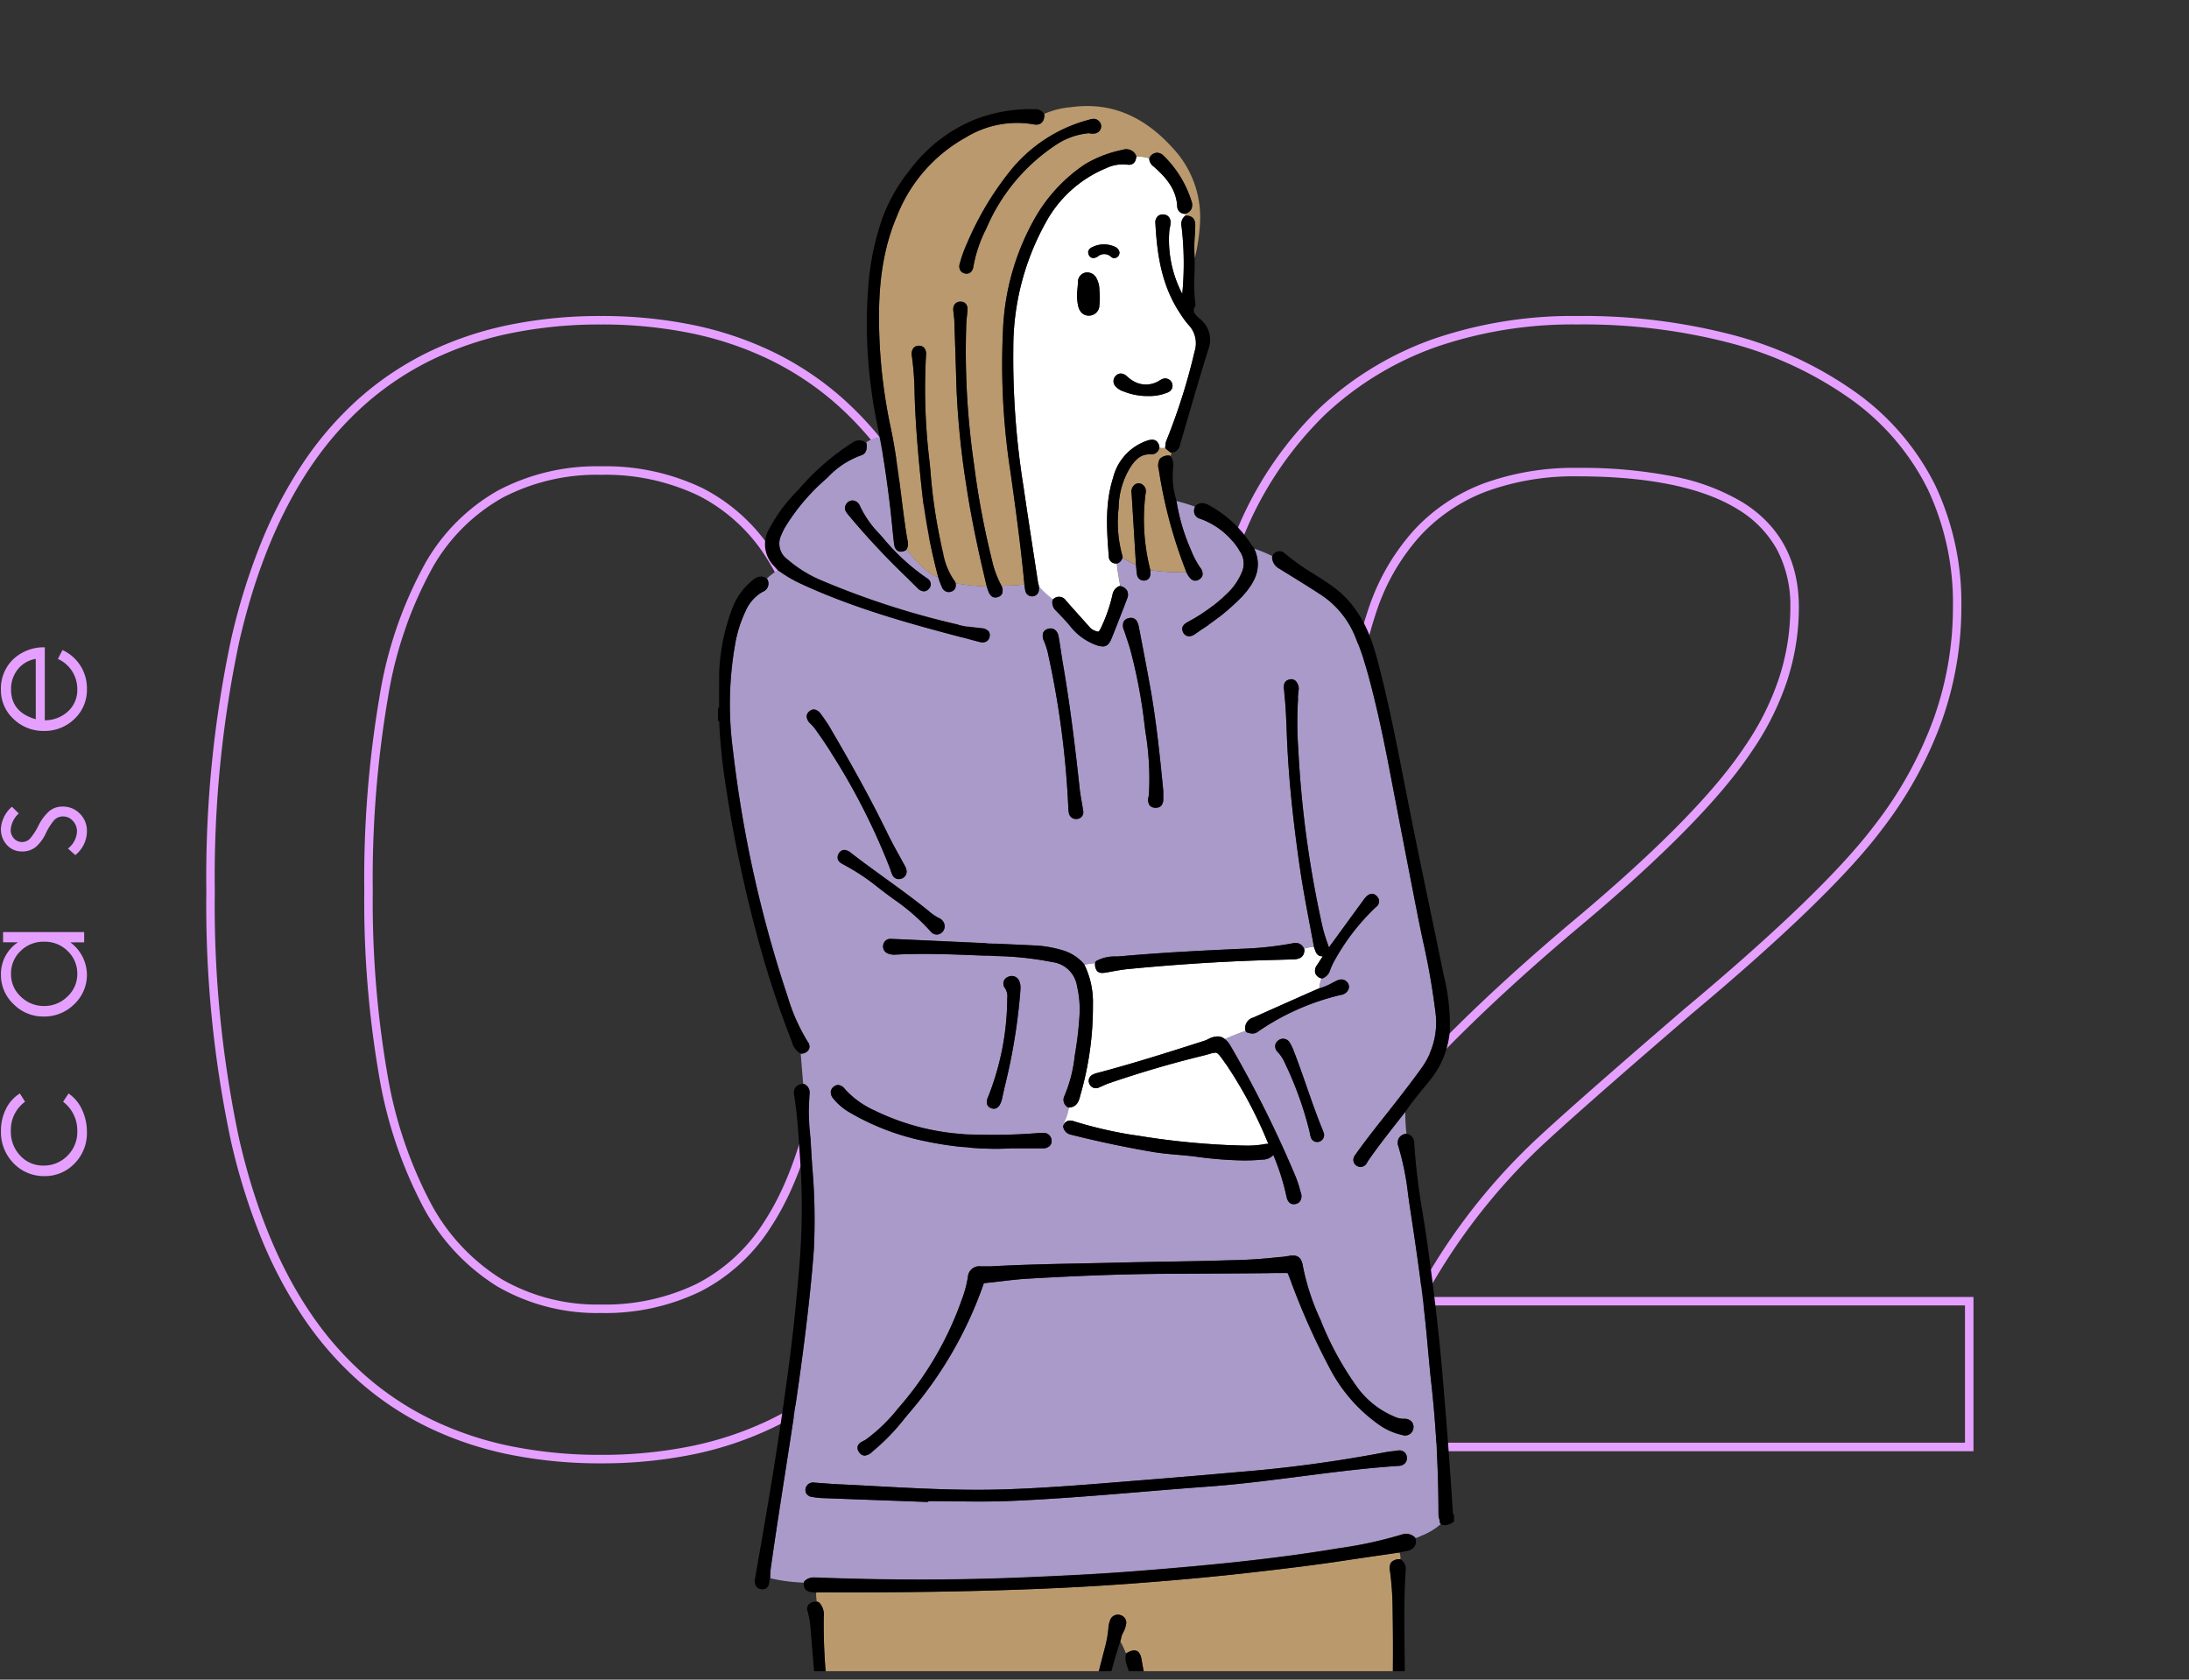 <svg xmlns="http://www.w3.org/2000/svg" width="258" height="198" viewBox="0 0 258 198"><rect x="0" y="0" width="258" height="198" fill="#333333" stroke="none"/><defs><clipPath id="a"><path fill="#fff" stroke="#707070" d="M431 2492h197v197H431z"/></clipPath></defs><path fill="#e5a0ff" d="M70.823 172.5a53.675 53.675 0 0 1-10.884-1.057 40.633 40.633 0 0 1-9.461-3.177 36.235 36.235 0 0 1-8.017-5.3 39.594 39.594 0 0 1-6.552-7.416 51.394 51.394 0 0 1-5.082-9.507 73.693 73.693 0 0 1-3.619-11.585 133.376 133.376 0 0 1-2.888-29.4A134.775 134.775 0 0 1 27.208 75.5a74.374 74.374 0 0 1 3.619-11.647 51.756 51.756 0 0 1 5.081-9.557 39.735 39.735 0 0 1 6.552-7.455 36.218 36.218 0 0 1 8.017-5.332 40.485 40.485 0 0 1 9.461-3.195 53.4 53.4 0 0 1 10.884-1.062 53.4 53.4 0 0 1 10.884 1.062 40.486 40.486 0 0 1 9.461 3.195 36.219 36.219 0 0 1 8.017 5.332 39.737 39.737 0 0 1 6.552 7.455 51.756 51.756 0 0 1 5.081 9.557 74.372 74.372 0 0 1 3.621 11.647 134.775 134.775 0 0 1 2.888 29.557 133.376 133.376 0 0 1-2.888 29.4 73.693 73.693 0 0 1-3.619 11.583 51.393 51.393 0 0 1-5.082 9.507 39.593 39.593 0 0 1-6.552 7.416 36.236 36.236 0 0 1-8.017 5.3 40.633 40.633 0 0 1-9.461 3.18 53.675 53.675 0 0 1-10.884 1.057Zm0-134.25a52.4 52.4 0 0 0-10.68 1.041 39.486 39.486 0 0 0-9.227 3.115 35.218 35.218 0 0 0-7.8 5.184 38.735 38.735 0 0 0-6.386 7.268c-3.78 5.53-6.657 12.549-8.551 20.861a133.788 133.788 0 0 0-2.863 29.334 132.387 132.387 0 0 0 2.863 29.177c1.894 8.267 4.77 15.248 8.55 20.749a38.592 38.592 0 0 0 6.386 7.229 35.234 35.234 0 0 0 7.8 5.157 39.633 39.633 0 0 0 9.228 3.1 52.677 52.677 0 0 0 10.68 1.035 52.677 52.677 0 0 0 10.68-1.036 39.633 39.633 0 0 0 9.228-3.1 35.234 35.234 0 0 0 7.8-5.157 38.593 38.593 0 0 0 6.386-7.229c3.78-5.5 6.657-12.482 8.55-20.749a132.389 132.389 0 0 0 2.863-29.177 133.788 133.788 0 0 0-2.867-29.332c-1.894-8.312-4.771-15.331-8.551-20.861a38.736 38.736 0 0 0-6.386-7.268 35.219 35.219 0 0 0-7.8-5.184 39.487 39.487 0 0 0-9.228-3.115 52.4 52.4 0 0 0-10.675-1.042Zm161.775 132.818h-90.829l.171-.631a107.278 107.278 0 0 1 6.744-18.254 99.9 99.9 0 0 1 9.8-16.281 129.7 129.7 0 0 1 11.597-13.302c4.524-4.584 9.806-9.413 15.7-14.352 9.581-8.048 16.234-14.813 19.771-20.118v-.006a32.067 32.067 0 0 0 4.1-8.107 26.892 26.892 0 0 0 1.362-8.435 14.12 14.12 0 0 0-1.541-6.734 12.762 12.762 0 0 0-4.623-4.79c-4.166-2.593-10.536-3.907-18.934-3.907a30.153 30.153 0 0 0-10.609 1.736 20.48 20.48 0 0 0-7.821 5.177 25.037 25.037 0 0 0-5.131 8.667 46.444 46.444 0 0 0-2.428 12.239l-.049.639-18.18-6.06.05-.406a57.831 57.831 0 0 1 4.606-16.973 42.884 42.884 0 0 1 9.144-13.039l.006-.006a38.344 38.344 0 0 1 13.42-8.161 50.5 50.5 0 0 1 16.994-2.714 69.746 69.746 0 0 1 18.39 2.255 44.731 44.731 0 0 1 14.481 6.79 29.724 29.724 0 0 1 9.285 10.88 32.515 32.515 0 0 1 3.094 14.405 40.027 40.027 0 0 1-2.354 13.55 47.342 47.342 0 0 1-7.054 12.71c-3.94 5.253-11.493 12.567-22.449 21.737-9.37 8.065-15.5 13.478-18.231 16.086a72.012 72.012 0 0 0-13.138 17.221h64.656Zm-89.523-1h88.523v-16.184h-65.282l.362-.724a71.861 71.861 0 0 1 13.7-18.209l.008-.008c2.738-2.619 8.888-8.045 18.277-16.128h.005c10.9-9.121 18.4-16.38 22.3-21.576a46.353 46.353 0 0 0 6.91-12.444 39.03 39.03 0 0 0 2.3-13.211 31.527 31.527 0 0 0-2.992-13.966 28.731 28.731 0 0 0-8.988-10.518 43.734 43.734 0 0 0-14.156-6.633 68.752 68.752 0 0 0-18.126-2.22 49.509 49.509 0 0 0-16.658 2.656 37.35 37.35 0 0 0-13.06 7.949 41.89 41.89 0 0 0-8.93 12.735 56.556 56.556 0 0 0-4.476 16.273l16.189 5.4a46.718 46.718 0 0 1 2.438-11.868 26.027 26.027 0 0 1 5.341-9.009 21.471 21.471 0 0 1 8.2-5.429 31.142 31.142 0 0 1 10.961-1.8 56.409 56.409 0 0 1 11.3 1.006 25.109 25.109 0 0 1 8.162 3.052c4.4 2.74 6.635 6.9 6.635 12.373a27.891 27.891 0 0 1-1.412 8.749 33.065 33.065 0 0 1-4.223 8.359c-3.59 5.384-10.306 12.223-19.961 20.329-11.731 9.829-20.858 19.078-27.13 27.478a98.893 98.893 0 0 0-9.705 16.116 106.075 106.075 0 0 0-6.508 17.452Zm-72.252-15.289a23.46 23.46 0 0 1-12.239-3.148 24.644 24.644 0 0 1-8.738-9.416 51.4 51.4 0 0 1-5.19-15.535 120.421 120.421 0 0 1-1.72-21.627 127.862 127.862 0 0 1 1.8-22.959 48.217 48.217 0 0 1 5.432-15.783 22.754 22.754 0 0 1 8.557-8.506 24.876 24.876 0 0 1 12.1-2.836 26.346 26.346 0 0 1 12.041 2.605 21.432 21.432 0 0 1 8.43 7.831c2.469 3.914 4.344 9.243 5.573 15.838a132.729 132.729 0 0 1 1.843 23.809 124.858 124.858 0 0 1-1.934 23.59c-1.289 6.566-3.256 11.91-5.844 15.884a21.462 21.462 0 0 1-8.336 7.693 25.742 25.742 0 0 1-11.775 2.56Zm0-98.808a23.892 23.892 0 0 0-11.618 2.713 21.77 21.77 0 0 0-8.179 8.141 47.243 47.243 0 0 0-5.308 15.453 126.877 126.877 0 0 0-1.782 22.776 119.434 119.434 0 0 0 1.7 21.445 50.423 50.423 0 0 0 5.08 15.231 23.662 23.662 0 0 0 8.382 9.044 22.477 22.477 0 0 0 11.725 3.005 24.758 24.758 0 0 0 11.319-2.452 20.479 20.479 0 0 0 7.951-7.343c2.52-3.868 4.438-9.093 5.7-15.533a123.877 123.877 0 0 0 1.915-23.4 131.748 131.748 0 0 0-1.826-23.626c-1.206-6.47-3.035-11.681-5.436-15.487a20.446 20.446 0 0 0-8.038-7.473 25.362 25.362 0 0 0-11.585-2.494Z"/><g clip-path="url(#a)" transform="translate(-402 -2492)"><path fill="#aa9ac9" d="M536.837 2560.135Zm-13.191 1.857Zm14.583 24.926Zm33.476 84.523a1.6 1.6 0 0 0-.069-.371 1.979 1.979 0 0 1-.092-.57 141.768 141.768 0 0 0-.939-16.278c-.133-1.378-.265-2.757-.388-4.136-.475-5.324-1.267-10.7-2.038-15.758-.077-.509-.149-1.02-.22-1.531a32.061 32.061 0 0 0-1.135-5.639 1.167 1.167 0 0 1 .054-.994 1.149 1.149 0 0 1 .852-.512h.036a24.078 24.078 0 0 1-.137-2.511.226.226 0 0 0-.009-.067l-.747.956c-1.21 1.542-2.46 3.138-3.6 4.773-.028.043-.054.089-.08.135s-.061.108-.094.159a.891.891 0 0 1-.744.474.83.83 0 0 1-.418-.121.817.817 0 0 1-.415-.54.932.932 0 0 1 .183-.733c.533-.751 1.107-1.523 1.7-2.3.64-.832 1.288-1.658 1.935-2.483 1.4-1.788 2.849-3.635 4.2-5.509a9.126 9.126 0 0 0 1.64-6.575 84.685 84.685 0 0 0-1.477-8.417c-.223-1.056-.445-2.113-.653-3.172q-1.568-8.013-3.1-16.036c-.763-4-1.625-8.264-2.768-12.388a39.258 39.258 0 0 0-1.485-4.3 10.72 10.72 0 0 0-4.2-5c-1.1-.715-2.229-1.417-3.325-2.094-.461-.287-.922-.571-1.382-.858a1.581 1.581 0 0 1-.867-1.352.286.286 0 0 1 .038-.139 17.4 17.4 0 0 0-2.126-.878l-.021-.011c1.109 2.387-.082 4.194-1.4 5.648a27.52 27.52 0 0 1-4.884 3.963l-.69.478a1.216 1.216 0 0 1-.688.252.78.78 0 0 1-.7-.46c-.371-.715.3-1.089.583-1.248a20.855 20.855 0 0 0 4.743-3.467 7.283 7.283 0 0 0 1.562-2.309 2.536 2.536 0 0 0-.226-2.564 8.952 8.952 0 0 0-4.643-3.8 1.012 1.012 0 0 1-.658-.527 1.1 1.1 0 0 1 .041-.9 21.324 21.324 0 0 0-2.187-.667 23.073 23.073 0 0 0 1.677 5.7 10.891 10.891 0 0 0 1.076 2.091 1.23 1.23 0 0 1 .324.908.813.813 0 0 1-.377.526.874.874 0 0 1-.485.163c-.444 0-.71-.407-.868-.65-.032-.049-.059-.1-.087-.153-.005-.009-.036-.07-.041-.08-.014-.035-.027-.07-.041-.106a28.612 28.612 0 0 1-4.268-.246c0 .047 0 .093.006.141a1.726 1.726 0 0 1-.019.508.727.727 0 0 1-.72.573h-.053a.8.8 0 0 1-.769-.658c-.047-.259-.07-.525-.092-.79l-.031-.327-.005-.082a12.756 12.756 0 0 1-1.594-.832.977.977 0 0 1-.526.639.289.289 0 0 1-.123.037c.047.842.249 1.662.364 2.493.008.061.011.117.014.173a.292.292 0 0 1 .038 0 1.152 1.152 0 0 1 .79.551 1.123 1.123 0 0 1-.011.939l-.4 1.044c-.466 1.209-.933 2.419-1.423 3.619-.188.462-.438.956-1.045.956a2.743 2.743 0 0 1-.838-.186 6.923 6.923 0 0 1-3.044-2.261c-.566-.671-1.172-1.3-1.636-1.77a1.324 1.324 0 0 1-.408-1.189.277.277 0 0 1 .068-.141 12.086 12.086 0 0 1-1.515-1.378c-.048-.053-.1-.114-.148-.164v.064a1.788 1.788 0 0 1-.006.4.8.8 0 0 1-.719.712h-.08a.8.8 0 0 1-.792-.651 4.1 4.1 0 0 1-.09-.564l-.023-.19a14.489 14.489 0 0 1-2.179.139c-.176.01-.35.03-.524.056a1.113 1.113 0 0 1 .071.883.8.8 0 0 1-.507.415.936.936 0 0 1-.291.05c-.541 0-.743-.525-.852-.807-.037-.092-.066-.188-.1-.284l-.037-.118c-.007-.03-.014-.06-.021-.089a27.9 27.9 0 0 1-3.668-.377.876.876 0 0 1-.054.622.806.806 0 0 1-.529.387.862.862 0 0 1-.228.031.9.9 0 0 1-.819-.617c-.106-.228-.192-.461-.278-.7l-.1-.283c-.013-.05-.026-.1-.038-.154a3.883 3.883 0 0 1-1.644-1.026 11.209 11.209 0 0 1-1.8-1.907l-.1-.154a1.147 1.147 0 0 0-.18-.208c-.008.01-.009.021-.017.032a.3.3 0 0 1-.117.1 1.225 1.225 0 0 1-.544.146c-.264 0-.719-.125-.813-.962-.077-.682-.146-1.365-.215-2.05-.1-1-.2-2-.326-2.993-.259-2.067-.621-4.791-1.15-7.516a3.86 3.86 0 0 0-1.612.667.291.291 0 0 1 .086.187c.018.387.051 1.111-.7 1.323a10.042 10.042 0 0 0-3.885 2.574l-.223.205a24.224 24.224 0 0 0-4.6 5.343l-.039.064a6.906 6.906 0 0 0-.611 1.175 2.293 2.293 0 0 0 .739 2.91 14.909 14.909 0 0 0 3.984 2.464 96.419 96.419 0 0 0 16.669 5.337 14.273 14.273 0 0 0 1.474.214c.235.026.469.051.7.083a1.205 1.205 0 0 1 .863.37.764.764 0 0 1 .117.6.776.776 0 0 1-.823.691 1.71 1.71 0 0 1-.427-.063c-6.914-1.8-14.063-3.662-20.775-6.745a16.5 16.5 0 0 1-2.873-1.65.314.314 0 0 1-.047-.042l-.02-.023a11.452 11.452 0 0 0-1.3 1.011.3.3 0 0 1 .063.076 1.029 1.029 0 0 1-.545 1.473 4.754 4.754 0 0 0-1.984 2.2 15.076 15.076 0 0 0-1.306 4.214 40.639 40.639 0 0 0-.23 12.169 143.491 143.491 0 0 0 6.475 29.188 22 22 0 0 0 2.365 5.3.85.85 0 0 1 .139.838 1 1 0 0 1-.839.531.339.339 0 0 1-.051 0 .315.315 0 0 1-.086-.02 2.676 2.676 0 0 0 .02.4c.079 1.064.171 2.126.258 3.189h.018a.323.323 0 0 1 .172.051 1.089 1.089 0 0 1 .576 1.072 25.868 25.868 0 0 0 .054 4.542c.031.459.064.919.089 1.377.048.9.108 1.8.167 2.705a71.708 71.708 0 0 1 .192 9.755c-.25 3.5-.649 6.967-1.008 9.894-.683 5.6-1.564 11.259-2.418 16.733-.565 3.639-1.152 7.4-1.673 11.108a5.788 5.788 0 0 0-.044.668c0 .113-.006.225-.012.341l-.01.044a20.949 20.949 0 0 0 3.984.524.31.31 0 0 1 .087-.2 1.5 1.5 0 0 1 1.123-.425h.108c4.211.16 8.4.243 12.439.243 4.125 0 8.238-.086 12.222-.254 4.3-.181 8.909-.4 13.527-.766 7.394-.588 15.3-1.31 23.043-2.588l.582-.095a48.35 48.35 0 0 0 7.444-1.632 1.506 1.506 0 0 1 1.418.337.306.306 0 0 1 .089.134 5.194 5.194 0 0 0 .682-.281 7.394 7.394 0 0 0 2.322-1.406.283.283 0 0 1-.131-.192Zm-60.212-110.05a.807.807 0 0 1-.611.316 1.158 1.158 0 0 1-.769-.41l-1.195-1.185a89.733 89.733 0 0 1-6.479-6.881c-.071-.088-.146-.175-.22-.263-.156-.182-.311-.363-.45-.558a.853.853 0 0 1-.03-.989.88.88 0 0 1 .765-.424 1 1 0 0 1 .844.638 12 12 0 0 0 2.226 3.219l.494.548a24.963 24.963 0 0 0 5.15 4.737.942.942 0 0 1 .482.633.758.758 0 0 1-.207.619Zm22.938 3.9a.857.857 0 0 1 .562-.414 1.094 1.094 0 0 1 .309-.048c.724 0 .876.792.949 1.172l.119.623c.4 2.088.8 4.178 1.178 6.268.76 4.176 1.183 8.484 1.557 12.283a3.753 3.753 0 0 1 .007.391v.28a2.091 2.091 0 0 0-.007.233 1.223 1.223 0 0 1-.252.91.843.843 0 0 1-.62.227h-.059a.874.874 0 0 1-.678-.289 1.276 1.276 0 0 1-.116-1.038c.014-.09.03-.176.037-.257a33.438 33.438 0 0 0-.405-7.326l-.108-.839a61.719 61.719 0 0 0-1.681-8.886c-.137-.487-.3-.97-.462-1.451-.073-.215-.146-.432-.217-.65l-.042-.125a1.356 1.356 0 0 1-.072-1.059Zm-9.471 1.272a.832.832 0 0 1 .53-.427c.643-.214 1.155.165 1.288.926.1.56.183 1.124.269 1.687.077.513.154 1.025.242 1.535.908 5.273 1.522 10.578 1.956 14.609.065.6.172 1.206.275 1.8.051.286.1.573.147.86a.876.876 0 0 1-.145.678.8.8 0 0 1-.563.3 1.021 1.021 0 0 1-.133.009.845.845 0 0 1-.85-.732 4.71 4.71 0 0 1-.065-.7l-.012-.24a106.438 106.438 0 0 0-2.423-18.027 9.45 9.45 0 0 0-.422-1.275 1.281 1.281 0 0 1-.095-.998Zm-.939 36.879a13.733 13.733 0 0 1 3.412.627 5.375 5.375 0 0 1 2.3 1.52.3.3 0 0 1 .046.063c.014.025.023.048.036.073a7.889 7.889 0 0 1 1.266-.182.251.251 0 0 0 0-.025.3.3 0 0 1 .142-.246 4.548 4.548 0 0 1 2.311-.525c.218-.008.434-.019.648-.037 4.915-.437 9.829-.677 14.443-.883a39.6 39.6 0 0 0 5.755-.637 1.09 1.09 0 0 1 1.323.637 6.146 6.146 0 0 1 1.163-.229c-.165-.887-.326-1.736-.486-2.583-.422-2.236-.858-4.547-1.189-6.842-.816-5.667-1.289-10.38-1.49-14.832-.019-.425-.036-.849-.052-1.274-.059-1.535-.121-3.124-.317-4.67-.048-.372-.147-1.149.706-1.319a.762.762 0 0 1 .729.248 1.407 1.407 0 0 1 .3 1.079 44.044 44.044 0 0 0-.047 6.837 124.731 124.731 0 0 0 2.89 21.145 18.294 18.294 0 0 0 .547 1.769c.059.174.117.348.176.521l4.038-5.538a3.555 3.555 0 0 1 .315-.4c.464-.487.95-.494 1.327-.064a.812.812 0 0 1-.15 1.256 25.892 25.892 0 0 0-4.882 6.324 6.787 6.787 0 0 0-.519 1.147 1.467 1.467 0 0 1-.844.909.288.288 0 0 1-.11.022.166.166 0 0 1-.041-.009 4.708 4.708 0 0 0-.255 1.177 6.737 6.737 0 0 0 1.467-.614c.137-.07.274-.141.411-.209a1.648 1.648 0 0 1 .713-.223.867.867 0 0 1 .574.22.82.82 0 0 1 .291.864 1.1 1.1 0 0 1-.921.738 28.8 28.8 0 0 0-9.8 4.346.989.989 0 0 1-.61.21 1.893 1.893 0 0 1-.5-.086l-.115-.031a.3.3 0 0 1-.207-.195c-.164.054-.331.107-.493.167-.663.241-1.311.519-1.957.8a2.659 2.659 0 0 1 .607.694 133.564 133.564 0 0 1 7.76 15.579 13.934 13.934 0 0 1 .5 1.527l.1.355a1.116 1.116 0 0 1-.078.922.855.855 0 0 1-.621.376.945.945 0 0 1-.144.011c-.465 0-.76-.327-.877-.97a26.7 26.7 0 0 0-1.467-4.664l-.062-.166a1.73 1.73 0 0 1-1.3.544c-.7.066-1.4.1-2.158.1a45.756 45.756 0 0 1-5.806-.466c-.666-.084-1.351-.144-2.014-.2-.952-.084-1.937-.171-2.9-.333-3.216-.545-6.47-1.231-9.671-2.039a1.15 1.15 0 0 1-.918-.906.291.291 0 0 1 .021-.189c.013-.029.034-.071.059-.117a.954.954 0 0 1 .077-.315 6.151 6.151 0 0 0 .522-1.678h-.006a.3.3 0 0 1-.211-.086 1.02 1.02 0 0 1-.332-1.248 16.382 16.382 0 0 0 1.222-4.692c.044-.29.09-.578.138-.867a40.483 40.483 0 0 0 .443-4.113 12.044 12.044 0 0 0-.3-3.3 3.358 3.358 0 0 0-2.923-2.844 37.843 37.843 0 0 0-5.673-.683c-1.1-.029-2.205-.074-3.307-.117-2.019-.081-4.107-.162-6.16-.162-1.237 0-2.359.029-3.429.089h-.09a1.911 1.911 0 0 1-.637-.115.884.884 0 0 1-.621-1.044.846.846 0 0 1 .91-.7h.075c.422.02.846.036 1.269.055l4.531.2q5.558.264 11.126.522Zm34.038 22.3a.83.83 0 0 1-.571.839.946.946 0 0 1-.253.035.754.754 0 0 1-.723-.523 2.908 2.908 0 0 1-.125-.5c-.017-.089-.034-.178-.056-.265a41.777 41.777 0 0 0-2.922-8.085 4.5 4.5 0 0 0-.78-1.193 1.012 1.012 0 0 1-.335-.764.875.875 0 0 1 .365-.64.9.9 0 0 1 1.374.3 4.509 4.509 0 0 1 .421.862c.555 1.42 1.063 2.879 1.556 4.292.6 1.722 1.22 3.5 1.927 5.215.035.084.062.172.086.248l.022.07a.291.291 0 0 1 .013.115Zm-37.579-17.219a.917.917 0 0 1-.207-.777.889.889 0 0 1 .517-.587.954.954 0 0 1 1.361.541 1.848 1.848 0 0 1 .119.913c0 .067-.007.13-.007.191a68.621 68.621 0 0 1-1.85 11.315l-.309 1.4a3.025 3.025 0 0 1-.166.51c-.224.551-.56.666-.8.666a.88.88 0 0 1-.329-.069.734.734 0 0 1-.5-.606 1.362 1.362 0 0 1 .127-.66 31.865 31.865 0 0 0 2.279-11.683 1.779 1.779 0 0 0-.236-1.148Zm-1.4 17.252c1.826 0 3.515-.067 5.164-.2.141-.012.282-.017.425-.022l.142-.006h.064a.949.949 0 0 1 1.067.947.813.813 0 0 1-.226.591 1.166 1.166 0 0 1-.865.281h-3.658c-.62.036-1.27.055-1.915.055a41.332 41.332 0 0 1-8.2-.888 28.932 28.932 0 0 1-9.016-3.44 6.886 6.886 0 0 1-1.815-1.551 1.158 1.158 0 0 1-.332-.866.868.868 0 0 1 .373-.593.842.842 0 0 1 .5-.185 1.152 1.152 0 0 1 .823.524 10.661 10.661 0 0 0 3.495 2.5 28 28 0 0 0 11.944 2.832q1.021.028 2.031.028Zm-6.369-25.539a1.082 1.082 0 0 1 .63.939.4.4 0 0 1 0 .071 1 1 0 0 1-.533.813.945.945 0 0 1-.409.1.914.914 0 0 1-.7-.354 24.706 24.706 0 0 0-4.445-3.869c-.6-.442-1.195-.883-1.777-1.344a25.574 25.574 0 0 0-4-2.652c-.289-.149-.649-.337-.742-.7a.819.819 0 0 1 .148-.669.755.755 0 0 1 .642-.387 1.4 1.4 0 0 1 .8.373c1.295 1 2.646 1.98 3.952 2.927 1.72 1.245 3.5 2.533 5.18 3.9a5.9 5.9 0 0 0 1.256.858Zm-15.181-22.928a1.242 1.242 0 0 1-.452-.859.8.8 0 0 1 .282-.566.841.841 0 0 1 .575-.251 1.132 1.132 0 0 1 .847.554 15.018 15.018 0 0 1 .909 1.351c2.972 5.063 5.117 9 6.953 12.78.409.838.867 1.674 1.312 2.481.195.354.39.71.582 1.065l.066.12a1.537 1.537 0 0 1 .254.708.876.876 0 0 1-.6.881.961.961 0 0 1-.323.059.831.831 0 0 1-.745-.48 3.008 3.008 0 0 1-.2-.517c-.032-.1-.063-.194-.1-.289a76.966 76.966 0 0 0-8.785-16.378 6.185 6.185 0 0 0-.575-.659Zm70.1 87.147a1.04 1.04 0 0 1-.756.342c-3.865.253-7.773.754-11.553 1.239-3.563.458-7.249.933-10.9 1.2-2.6.189-5.189.4-7.783.618-5.061.42-10.295.853-15.458 1.075-1.111.047-2.293.07-3.723.07-1.029 0-2.058-.012-3.087-.025-.97-.009-1.94-.02-2.909-.022a.3.3 0 0 1-.179.1l-2.094-.08q-5.207-.19-10.416-.385c-.269-.014-.534-.05-.788-.086l-.207-.029a.981.981 0 0 1-.693-.354.791.791 0 0 1-.132-.622.893.893 0 0 1 1.051-.724q.51.036 1.019.075c.606.046 1.211.091 1.819.122 1.433.065 2.865.142 4.3.22 4.845.26 9.852.528 14.79.393 4.67-.129 9.406-.51 13.985-.879l2.029-.164c4.373-.347 8.317-.68 12.054-1.016a160.838 160.838 0 0 0 17.117-2.3c.519-.1 1.033-.17 1.6-.238a.886.886 0 0 1 1.105.761.91.91 0 0 1-.191.71Zm-.376-3.3a7.52 7.52 0 0 1-2.638-1.151 18.658 18.658 0 0 1-5.9-6.725 83.439 83.439 0 0 1-4.664-10.487l-.195-.505c-.081-.221-.085-.231-.255-.231-4.626.051-9.318.073-13.855.094-5.072.025-10.546.217-16.735.586-1.029.06-2.076.185-3.089.305-.625.073-1.25.148-1.874.207-.092.011-.094.011-.153.184a46.847 46.847 0 0 1-8.6 14.955q-.333.394-.662.792a25.1 25.1 0 0 1-3.657 3.8c-.051.04-.1.087-.159.136a1.485 1.485 0 0 1-.893.467.806.806 0 0 1-.662-.388.84.84 0 0 1-.182-.69c.086-.347.428-.519.7-.659a2.345 2.345 0 0 0 .252-.14 19.317 19.317 0 0 0 3.785-3.652 38.97 38.97 0 0 0 7.393-12.448l.125-.36a13.147 13.147 0 0 0 .739-2.718 1.336 1.336 0 0 1 1.469-1.255h1.271c3.722-.207 7.524-.28 11.2-.353 1.5-.029 3-.058 4.5-.1 1.718-.044 3.438-.073 5.157-.1 2.39-.04 4.861-.082 7.29-.164a57.29 57.29 0 0 0 6.962-.519 3.029 3.029 0 0 1 .446-.041c.861 0 1.083.62 1.194 1.289a27.773 27.773 0 0 0 2.08 6.321 36.58 36.58 0 0 0 4.355 7.971 10.353 10.353 0 0 0 4.364 3.424 2.637 2.637 0 0 0 1.012.248h.145a1.112 1.112 0 0 1 .83.314.931.931 0 0 1 .234.721.99.99 0 0 1-1.334.869Z"/><path fill="#ba9a6d" d="M560.406 2675.967c-3.554.542-7.162.968-10.553 1.358-4.514.52-9.362.967-14.823 1.371-3.55.259-7.208.463-11.186.621-6.706.264-13.909.394-22.018.394q-1.654 0-3.308-.008a1.943 1.943 0 0 0-.2.016l-.118.013a.07.07 0 0 1-.019 0 8.439 8.439 0 0 0 .087 1.085h.023a.384.384 0 0 1 .238.082 2.057 2.057 0 0 1 .555 1.679 66.524 66.524 0 0 0 .428 8.5c.773 8.034 2.259 16.1 3.7 23.9.411 2.226.821 4.456 1.217 6.686.229 1.293.45 2.584.671 3.876.539 3.152 1.1 6.412 1.767 9.589a19.7 19.7 0 0 1 .09 6.152 173.058 173.058 0 0 0-.7 19.768 141.406 141.406 0 0 0 1.482 16.575 134.272 134.272 0 0 0 2.44 13.366 5.471 5.471 0 0 0 .263.881 1.145 1.145 0 0 1-.254 1.4.3.3 0 0 1-.17.08 1.3 1.3 0 0 0 .234.36.3.3 0 0 1 .092-.046 1.8 1.8 0 0 1 .5-.088.877.877 0 0 1 .689.32 7.084 7.084 0 0 0 4.674 2.128 29.6 29.6 0 0 0 3.952.321 14.3 14.3 0 0 0 3.517-.406 11.036 11.036 0 0 0 1.915-.656 1.314 1.314 0 0 1 1.329.02.3.3 0 0 1 .095.115c.214-.121.428-.245.647-.356a1.6 1.6 0 0 0 .919-1.887 1.417 1.417 0 0 1-.323.04c-.787 0-.917-.788-.967-1.086l-.2-1.2q-.538-3.239-1.068-6.482c-1.183-7.286-1.865-14.7-2.41-21.077-.086-1.012-.163-2.022-.238-3.035-.2-2.7-.411-5.5-.837-8.221a14.3 14.3 0 0 0-.864-3.425 2.967 2.967 0 0 1 .643-3.386l.324-.349c.573-.619 1.166-1.258 1.717-1.911.448-.527.441-.7-.051-1.236l.152-.27-.205.211a3.263 3.263 0 0 1-1.3-3.514c.245-1.906.44-3.846.627-5.727.181-1.815.37-3.694.6-5.536.945-7.415 2.236-15.146 3.836-22.978 1.06-5.193 2.347-10.64 4.174-17.664a13.436 13.436 0 0 0 .444-2.475 2.971 2.971 0 0 1 .182-.823.96.96 0 0 1 1.249-.638.922.922 0 0 1 .621 1.174 3.062 3.062 0 0 1-.307.85 2.281 2.281 0 0 0-.266.755.421.421 0 0 1-.014.064c-.025.074-.046.149-.069.222a12.417 12.417 0 0 1 .6 1.259c.035.072.062.144.1.208a.276.276 0 0 1 .091-.081c.989-.569 1.533-.269 1.709.749.523 3 1.229 6.021 1.914 8.941.6 2.56 1.217 5.2 1.712 7.834 1.125 5.979 2.361 13.041 3.008 20.1q.366 3.988.749 7.966l.236 2.487.005.063a1.146 1.146 0 0 0 .045.276 1.575 1.575 0 0 1-.965 2.242.623.623 0 0 0-.352.342 1.2 1.2 0 0 0 .088.9 11.554 11.554 0 0 0 1.276 2.311 3.979 3.979 0 0 1 .294 4.489c-.392.791-.813 1.581-1.22 2.344-.622 1.165-1.264 2.368-1.809 3.59-2.329 5.225-4.968 11.147-7.062 17.215a37.382 37.382 0 0 0-1.227 4.381c-.1.483-.232 1.084-.895 1.084a2.574 2.574 0 0 1-.63-.1.272.272 0 0 1-.135-.085 2.331 2.331 0 0 0-.245.606c-.651 1.9-1.276 3.815-1.941 5.713a1.082 1.082 0 0 0 .1 1.132.3.3 0 0 1 .1-.071 1.489 1.489 0 0 1 1.418.24 25.646 25.646 0 0 0 8.889 3.831 1.913 1.913 0 0 0 1.127-.048c.649-.243 1.131.064 1.351.868a1.462 1.462 0 0 0 .687-.676c.209-.388.432-.772.65-1.156a.23.23 0 0 1-.039-.016.963.963 0 0 1-.2-1.414c3.614-5.954 7.226-12.377 11.714-20.823a101.268 101.268 0 0 0 6.653-14.77 56.222 56.222 0 0 0 2.444-8.989 80.386 80.386 0 0 0 .82-10.35c.092-2.912.137-5.878.18-8.745.064-4.109.129-8.357.329-12.535.353-7.357.691-16.072.532-24.935a36.961 36.961 0 0 0-.306-4.608 1.331 1.331 0 0 1 .135-1.049 1.29 1.29 0 0 1 .962-.365.32.32 0 0 1 .135.025 2.36 2.36 0 0 0-.094-.826l-1.92.28c-1.538.217-3.086.44-4.638.674Z"/><path fill="#7d7d7d" d="M538.651 2810.773a2.824 2.824 0 0 0-1.688-.422h-.292a14.374 14.374 0 0 0-9.347 3.344 4.357 4.357 0 0 0-1.607 2.235.82.82 0 0 1-.785.709.911.911 0 0 1-.238-.033.867.867 0 0 1-.63-1.024 2.424 2.424 0 0 1 .512-1.189l.053-.081c.137-.2.286-.4.433-.6l.179-.245a.233.233 0 0 1 .036-.036 2.508 2.508 0 0 0-.642-.256.276.276 0 0 1-.014.042 1.193 1.193 0 0 1-1.049.6 2.716 2.716 0 0 1-.758-.141 6.263 6.263 0 0 1-2.618-1.906l-.538-.558a24.38 24.38 0 0 1-4.115-5.112l-.158-.284a5.659 5.659 0 0 1-.534-1.144 1.267 1.267 0 0 1 .031-1.013 1.322 1.322 0 0 1 .928-.518.5.5 0 0 1 .071 0 30.983 30.983 0 0 0-.011-3.3 9.418 9.418 0 0 0-1.6 1.337.3.3 0 0 1 .082.178 1.975 1.975 0 0 1-.244.967 2.385 2.385 0 0 0-.17.433 26.218 26.218 0 0 0-.543 11.572 4.079 4.079 0 0 0 4.227 3.479h.122a1.38 1.38 0 0 0 .977-.261 1.42 1.42 0 0 1 .857-.5c.353 0 .581.3.841.7.1.145.2.285.313.42a27.555 27.555 0 0 0 4.592 4.185l.459.36a19.567 19.567 0 0 0 9.253 3.823 32.061 32.061 0 0 0 5.078.4 38.237 38.237 0 0 0 4.534-.28 8.2 8.2 0 0 0 4.247-1.523 1.843 1.843 0 0 0 .755-2.129 4.763 4.763 0 0 0-.922-1.791 50.392 50.392 0 0 0-4.946-5.485 34.57 34.57 0 0 1-2.45-2.589 1.99 1.99 0 0 1-.544-1.157.3.3 0 0 1 .073-.226q-.421-.379-.843-.756a.3.3 0 0 1-.2.1 1.666 1.666 0 0 1-1.167-.325Z"/><path fill="#fff" d="M540.097 2787.205a42.875 42.875 0 0 1-8.532-3.278c-.084-.044-.17-.082-.254-.124a1.028 1.028 0 0 1 .283.58 1.264 1.264 0 0 1-.346.945 25.015 25.015 0 0 0-2.411 3.474.353.353 0 0 1-.148.172c-.576.309-.5.637-.284 1.294.036.113.073.226.1.338.124.448.274.885.417 1.289a1.028 1.028 0 0 1-.2 1.211.274.274 0 0 1-.129.065 1.6 1.6 0 0 1-.919 1.887c-.219.111-.432.235-.647.356.008.015.024.022.03.036a1.318 1.318 0 0 1 .055 1.055 1.285 1.285 0 0 1-.878.54 26.329 26.329 0 0 1-5.846.687c-.6.014-1.2.027-1.8.027a24.765 24.765 0 0 1-2.716-.129v2.209a30.983 30.983 0 0 1 .011 3.3.308.308 0 0 1 .155.047 1 1 0 0 1 .457.611c.488 2.3 2.01 4.051 3.482 5.74l.268.309a9.758 9.758 0 0 0 1.944 1.665 1.851 1.851 0 0 0 1.388.463c.847-.14.987.571 1.079.978a.411.411 0 0 1-.02.218 2.509 2.509 0 0 1 .642.256s.008-.011.012-.014l.258-.213c.175-.145.351-.289.515-.445 2.592-2.487 5.812-3.271 8.9-3.746.456-.07.915-.116 1.389-.165.069-.008.139-.013.208-.02-.828-1.2-1.639-2.429-2.427-3.623-1.306-1.983-2.657-4.034-4.107-5.959-.235-.314-.5-.64-.823-1a1.1 1.1 0 0 1-.256-1.2.959.959 0 0 1 .9-.655 1.074 1.074 0 0 1 1.027.692c.074.159.144.321.214.485a4.893 4.893 0 0 0 .7 1.281.272.272 0 0 1 .047.1c.067-.02.132-.053.2-.065a4.616 4.616 0 0 1 1.175-.073v-.013c.078-1.108 1.08-1.165 1.508-1.186.238-.015.478-.022.716-.022a8.5 8.5 0 0 1 2.482.336.767.767 0 0 0 .161.035c0-.014.014-.065.028-.167a47.825 47.825 0 0 1 1.692-6.659c.24-.782.479-1.563.7-2.351s.685-.94 1.033-.94a1.425 1.425 0 0 1 .346.056 5.237 5.237 0 0 0 .009-.765 2.594 2.594 0 0 1-.938.185 3.217 3.217 0 0 1-.85-.11Z"/><path fill="#b9996d" d="M524.138 2506.692a1.589 1.589 0 0 1-.317-.035 11.527 11.527 0 0 0-7.955 1.522 18.2 18.2 0 0 0-8.168 9.337c-2.1 4.927-2.214 10.072-2.045 14.454a62.611 62.611 0 0 0 1.334 10.478c.561 2.647.9 5.358 1.232 7.98.135 1.077.27 2.154.421 3.23.089.638.195 1.381.336 2.111a1.306 1.306 0 0 1-.121.987 1.148 1.148 0 0 1 .18.208l.1.154a11.209 11.209 0 0 0 1.8 1.907 3.883 3.883 0 0 0 1.644 1.026 71.483 71.483 0 0 1-1.793-9.036c-.462-4.007-.766-7.545-.929-10.816-.03-.592-.048-1.184-.065-1.776a36.3 36.3 0 0 0-.316-4.431 1.177 1.177 0 0 1 .173-.951.812.812 0 0 1 .62-.282.819.819 0 0 1 .644.241 1.173 1.173 0 0 1 .221.928 70.763 70.763 0 0 0 .432 12.615l.092.988a62.143 62.143 0 0 0 1.438 9.42l.058.23a8.163 8.163 0 0 0 1.386 3.356.3.3 0 0 1 .053.095c.015.046.023.09.034.133a27.914 27.914 0 0 0 3.668.377c-.833-3.506-1.758-7.608-2.377-11.725a99.4 99.4 0 0 1-1.183-11.635q-.12-4-.256-7.986c-.008-.215-.035-.428-.062-.642-.024-.2-.048-.393-.061-.592a1.051 1.051 0 0 1 .143-.648.79.79 0 0 1 .654-.35h.066a.783.783 0 0 1 .591.232.932.932 0 0 1 .22.708c-.014.262-.042.522-.07.784s-.058.535-.07.8a92.271 92.271 0 0 0 .907 16.638 98.11 98.11 0 0 0 2.13 11.355 11.537 11.537 0 0 0 1.072 2.91c.014.034.024.065.037.1.174-.026.349-.046.524-.056a14.5 14.5 0 0 0 2.179-.139v-.03c-.419-4.449-1.014-8.8-1.638-13.233a82.589 82.589 0 0 1-.882-16.69 29.031 29.031 0 0 1 3.807-13.308 18.831 18.831 0 0 1 5.822-6.248 13.819 13.819 0 0 1 4.48-1.726 1.264 1.264 0 0 1 1.574.664.3.3 0 0 1 .021.112 5.182 5.182 0 0 1 1.559.227.29.29 0 0 1 .025-.091 1.031 1.031 0 0 1 .869-.563 1.138 1.138 0 0 1 .8.381 12.823 12.823 0 0 1 3.262 5.334 1.219 1.219 0 0 1-.038.962 1.077 1.077 0 0 1-.692.509h-.01l.057.237a.248.248 0 0 1 .08-.011c1.079.031 1.053.922 1.043 1.26-.011.373-.031.748-.052 1.122a17.61 17.61 0 0 0-.015 2.608.146.146 0 0 1 0 .019.692.692 0 0 0 .059-.182 23.288 23.288 0 0 0 .549-3.672 11.947 11.947 0 0 0-2.682-8.543c-3.267-3.859-7.26-6.127-12.513-5.4a9.826 9.826 0 0 0-3.168.8.3.3 0 0 1 .043.142c-.041.971-.624 1.116-.961 1.116Zm6.1-.54.151-.042a1.838 1.838 0 0 1 .509-.094.862.862 0 0 1 .668.309.816.816 0 0 1 .1 1c-.268.435-.746.5-1.33.381a8.274 8.274 0 0 0-3.855 1.361 22.211 22.211 0 0 0-8.227 9.868 16.054 16.054 0 0 0-1.531 4.507c-.074.507-.379.822-.794.822a.906.906 0 0 1-.218-.028.806.806 0 0 1-.526-.371.972.972 0 0 1-.066-.767 14.877 14.877 0 0 1 .858-2.4 36.283 36.283 0 0 1 5.074-8.523 17.662 17.662 0 0 1 9.185-6.023Zm9.204 38.776a.3.3 0 0 1-.093-.145 1.694 1.694 0 0 1-.709-.011s0 .008 0 .012a.932.932 0 0 1-.915.778h-.069c-.987-.064-1.7.389-2.431 1.521a9.333 9.333 0 0 0-1.376 4.741 14.757 14.757 0 0 0 .448 5.732.283.283 0 0 1 .014.143.42.42 0 0 1-.016.051 12.763 12.763 0 0 0 1.594.832l-.1-1.635q-.206-3.369-.415-6.738a1.08 1.08 0 0 1 .365-1.077.779.779 0 0 1 .923 0 .968.968 0 0 1 .355 1.06l-.012.1a23.975 23.975 0 0 0 .554 8.821.268.268 0 0 1 .011.072v.035a28.6 28.6 0 0 0 4.268.246 55.679 55.679 0 0 1-3.264-12.13 1.564 1.564 0 0 1 .124-1.234 1.385 1.385 0 0 1 1.047-.4.3.3 0 0 1 .205.07 1.021 1.021 0 0 0 .12-.41.3.3 0 0 1-.184-.066Z"/><path fill="#7d7d7d" d="M539.511 2808.616a1.069 1.069 0 0 1-.79-.338 1.181 1.181 0 0 1-.208-.925c.182-1.711.193-3.467.2-5.161 0-.538.007-1.077.014-1.614a.611.611 0 0 0-.4-.654 5.255 5.255 0 0 0-3.706-.377 1.258 1.258 0 0 1-1.3-.475.452.452 0 0 1-.118-.257 4.619 4.619 0 0 0-1.175.073c-.068.013-.133.046-.2.065.005.017.018.027.02.044a1.75 1.75 0 0 0 .354.7c.629.906 1.225 1.784 1.821 2.662 1.359 2 2.764 4.063 4.234 6.028a1.772 1.772 0 0 0 1.4.769.293.293 0 0 1 .126.051.761.761 0 0 0-.115-.636.3.3 0 0 1-.147.042Z"/><path fill="#fff" d="M530.33 2528.908Zm2.355 28.686c-.234-3.037-.476-6.179.508-9.27a6.193 6.193 0 0 1 3.941-4.349 2.059 2.059 0 0 1 .654-.141c.31 0 .711.139.859.8a.3.3 0 0 1-.007.14 1.693 1.693 0 0 0 .709.011.29.29 0 0 1-.014-.137c.01-.059.017-.121.023-.182a1.755 1.755 0 0 1 .1-.491 71.539 71.539 0 0 0 3.337-10.543 3.147 3.147 0 0 0-.716-3.133 9.313 9.313 0 0 1-.9-1.212l-.113-.17c-2.22-3.349-2.7-7.08-2.893-10.612a1 1 0 0 1 .238-.768.85.85 0 0 1 .64-.257.888.888 0 0 1 .662.258.978.978 0 0 1 .247.742 3.533 3.533 0 0 1-.081.551 3.358 3.358 0 0 0-.068.417 13.733 13.733 0 0 0 1.529 7.4 37.021 37.021 0 0 0-.083-7.948 1.248 1.248 0 0 1 .357-1.2.292.292 0 0 1 .127-.064l-.057-.237a.344.344 0 0 1-.071.01.437.437 0 0 1-.047 0 .887.887 0 0 1-.821-.87c-.1-2.068-1.391-3.484-2.772-4.7a1.216 1.216 0 0 1-.523-.888.285.285 0 0 1 .023-.08 5.179 5.179 0 0 0-1.559-.227.238.238 0 0 1 .008.043c-.055.658-.428 1.025-1.053.925a4.476 4.476 0 0 0-2.473.406 14.334 14.334 0 0 0-6.917 6.018 30.346 30.346 0 0 0-4.051 15.176 95.994 95.994 0 0 0 1.2 16.35c.4 2.724.814 5.446 1.233 8.167l.494 3.227a.607.607 0 0 0 .036.115l.036.1a.343.343 0 0 1 .014.083v.07c.053.049.1.11.148.164a12.085 12.085 0 0 0 1.515 1.378.364.364 0 0 1 .042-.048.981.981 0 0 1 1.487.182c.542.618 1.089 1.23 1.637 1.841.361.4.724.808 1.083 1.214a1.446 1.446 0 0 0 .427.376 2.093 2.093 0 0 0 .638.239c.083 0 .178-.1.414-.61a18.557 18.557 0 0 0 1.281-3.732 1.343 1.343 0 0 1 .74-1.007.315.315 0 0 1 .163-.021c0-.056-.006-.112-.014-.173-.114-.832-.317-1.651-.365-2.493h-.089a.83.83 0 0 1-.863-.84Zm2.059-21.3.16.135a3.9 3.9 0 0 0 .733.526 2.909 2.909 0 0 0 2.906-.028l.1-.061a2.1 2.1 0 0 1 .29-.158.864.864 0 0 1 1.217 1.044.919.919 0 0 1-.535.516 5.684 5.684 0 0 1-2.319.414c-.163 0-.333 0-.511-.011a7.7 7.7 0 0 1-2.337-.523 2.113 2.113 0 0 1-.894-.532.891.891 0 0 1-.091-1.271.82.82 0 0 1 .633-.314 1.023 1.023 0 0 1 .648.266Zm-3.167-8.316a1.234 1.234 0 0 1-1.214 1.226h-.033c-.441 0-1.016-.2-1.251-1.126a5.893 5.893 0 0 1-.122-1.617l.025-.292c.023-.255.052-.567.074-.882a1.106 1.106 0 0 1 .872-1.156 1.218 1.218 0 0 1 1.329.716 2.875 2.875 0 0 1 .319 1.314l.008.094a8.919 8.919 0 0 1-.008 1.726Zm-.2-5.738c-.492.309-.9.185-1.069-.244-.072-.176-.168-.62.5-.9a3.091 3.091 0 0 1 2.528-.035.893.893 0 0 1 .605.653.292.292 0 0 1 0 .105.648.648 0 0 1-.594.61.629.629 0 0 1-.41-.166 1.16 1.16 0 0 0-1.559-.019Zm-2.022 98.776-.039.148c-.135.532-.339 1.336-1.322 1.388h-.009a6.152 6.152 0 0 1-.522 1.678.952.952 0 0 0-.077.315.811.811 0 0 1 .727-.454 1.338 1.338 0 0 1 .383.063 49.59 49.59 0 0 0 6.844 1.609l.744.107a90.917 90.917 0 0 0 10.686 1.117c.259.006.518.017.778.025.464.017.927.034 1.39.034a11.342 11.342 0 0 0 1.8-.123l.158-.026a2.312 2.312 0 0 1 .589-.055 51.371 51.371 0 0 0-4.9-9.268l-.2-.276c-.676-.959-.864-1.209-1.142-1.209a3.493 3.493 0 0 0-.774.17c-.229.064-.5.142-.834.223-3.624.887-7.311 1.971-10.963 3.224-.224.077-.442.175-.659.274-.158.071-.317.143-.478.208a.829.829 0 0 1-1.142-.424.81.81 0 0 1 .468-1.115 1.819 1.819 0 0 1 .388-.147c4.273-1.122 8.547-2.488 12.682-3.81a3.862 3.862 0 0 0 .473-.2 2.521 2.521 0 0 1 1.078-.319 1.456 1.456 0 0 1 .713.191c.052.042.1.086.157.13.646-.282 1.294-.56 1.957-.8.163-.06.329-.113.493-.167a.124.124 0 0 1-.008-.014 1.286 1.286 0 0 1 .924-1.56q2.461-1.11 4.931-2.2l1.322-.587c.308-.137.617-.271.926-.406l.531-.23.07-.02a4.707 4.707 0 0 1 .255-1.177.211.211 0 0 1-.064-.011 1.023 1.023 0 0 1-.675-.607 1.145 1.145 0 0 1 .232-.982l.653-1c-.68-.008-.8-.385-1.042-1.129a6.142 6.142 0 0 0-1.163.229c.006.013.014.019.02.031a.318.318 0 0 1 .025.128c-.023 1.061-.951 1.091-1.349 1.1-.675.022-1.351.04-2.028.059-.712.019-1.424.037-2.136.063-5.04.175-10.207.521-15.36 1.027-.6.059-1.214.17-1.807.278-.235.042-.469.085-.7.125a2.585 2.585 0 0 1-.433.043.806.806 0 0 1-.61-.219 1.254 1.254 0 0 1-.239-.922 7.88 7.88 0 0 0-1.266.182 10.019 10.019 0 0 1 1 4.675 37.385 37.385 0 0 1-1.456 10.613Z"/><path d="M540.785 2811.974a1.99 1.99 0 0 0 .544 1.157 34.551 34.551 0 0 0 2.45 2.589 50.411 50.411 0 0 1 4.946 5.485 4.763 4.763 0 0 1 .921 1.791 1.843 1.843 0 0 1-.755 2.129 8.2 8.2 0 0 1-4.247 1.523 38.223 38.223 0 0 1-4.534.28 32.061 32.061 0 0 1-5.078-.4 19.565 19.565 0 0 1-9.253-3.823l-.459-.359a27.557 27.557 0 0 1-4.592-4.185 5.58 5.58 0 0 1-.313-.42c-.26-.394-.488-.7-.841-.7a1.42 1.42 0 0 0-.857.5 1.38 1.38 0 0 1-.977.261h-.122a4.079 4.079 0 0 1-4.227-3.479 26.219 26.219 0 0 1 .543-11.572 2.383 2.383 0 0 1 .17-.433 1.974 1.974 0 0 0 .244-.967.3.3 0 0 0-.082-.178.332.332 0 0 0-.026-.034 1.292 1.292 0 0 0-.789-.364c-.458 0-.692.411-.827.72a2.5 2.5 0 0 0-.154.447 31.749 31.749 0 0 0-.823 12.718 5.762 5.762 0 0 0 5.717 5 6.562 6.562 0 0 0 1.949-.3c.126-.039.131-.115.351.118.582.613 1.212 1.267 1.865 1.891a26.14 26.14 0 0 0 8.556 5.661 19.742 19.742 0 0 0 5.054 1.2c.243.025.486.045.73.065a8.422 8.422 0 0 1 2.04.336.3.3 0 0 0 .1.015h1.724a7.624 7.624 0 0 1 2.73 0h.556a.279.279 0 0 0 .111-.021 3.906 3.906 0 0 1 1.245-.2c.233-.013.467-.026.7-.058a11.361 11.361 0 0 0 4.587-1.431 3.639 3.639 0 0 0 1.241-5.482 24.608 24.608 0 0 0-2.721-3.582c-.555-.6-1.126-1.182-1.7-1.768a38.4 38.4 0 0 1-3.907-4.441c-.454-.639-1.085-.633-1.71.077a.3.3 0 0 0-.08.234Zm-44.275-195.765a1 1 0 0 0 .839-.531.85.85 0 0 0-.139-.838 22 22 0 0 1-2.365-5.3 143.5 143.5 0 0 1-6.475-29.188 40.636 40.636 0 0 1 .23-12.169 15.072 15.072 0 0 1 1.306-4.214 4.755 4.755 0 0 1 1.984-2.2 1.029 1.029 0 0 0 .545-1.473.3.3 0 0 0-.063-.076c-.013-.011-.02-.029-.033-.039a1.1 1.1 0 0 0-.653-.224 1.522 1.522 0 0 0-.906.378 7.8 7.8 0 0 0-2.451 3.317 24.013 24.013 0 0 0-1.568 7.682l-.006 3.986v.043a.3.3 0 0 0-.128.244v1.254a.334.334 0 0 0 .164.267.594.594 0 0 1-.005.151 1.437 1.437 0 0 0-.01.224c.124 1.977.275 3.61.474 5.138a159.4 159.4 0 0 0 3.847 19.146 115.937 115.937 0 0 0 4.161 12.826l.075.2a2.173 2.173 0 0 0 .994 1.37.322.322 0 0 0 .048.011.313.313 0 0 0 .086.02.344.344 0 0 0 .049-.005Zm76.726 54.206v-.121c-.312-5.021-.721-10.445-1.251-16.58-.38-4.419-.928-9.163-1.726-14.929-.167-1.211-.36-2.42-.552-3.628a78.362 78.362 0 0 1-1.022-8.4 1.087 1.087 0 0 0-.826-1.1.314.314 0 0 0-.093-.006h-.036a1.149 1.149 0 0 0-.852.512 1.168 1.168 0 0 0-.054.994 32.059 32.059 0 0 1 1.135 5.639c.07.511.142 1.022.22 1.531.771 5.054 1.563 10.434 2.038 15.758.123 1.379.255 2.758.388 4.136a141.781 141.781 0 0 1 .939 16.278 1.979 1.979 0 0 0 .092.57 1.6 1.6 0 0 1 .069.371.283.283 0 0 0 .118.218c.021.018.037.042.064.052a1.009 1.009 0 0 0 .409.087 1.663 1.663 0 0 0 .751-.232l.156-.074a.3.3 0 0 0 .174-.274v-.555a.306.306 0 0 0-.141-.247Zm-63.041 122.853a1.145 1.145 0 0 0 .254-1.4 5.479 5.479 0 0 1-.263-.881 134.251 134.251 0 0 1-2.44-13.366 141.394 141.394 0 0 1-1.482-16.575 173.065 173.065 0 0 1 .7-19.768 19.7 19.7 0 0 0-.09-6.152c-.669-3.177-1.228-6.437-1.767-9.589-.221-1.292-.443-2.583-.671-3.876-.4-2.23-.806-4.459-1.217-6.686-1.438-7.8-2.924-15.861-3.7-23.9a66.552 66.552 0 0 1-.428-8.5 2.056 2.056 0 0 0-.555-1.679.385.385 0 0 0-.238-.082h-.023a1.18 1.18 0 0 0-1.005.361.87.87 0 0 0-.073.809 10.54 10.54 0 0 1 .358 2.308l.159 1.919c.348 4.174.708 8.488 1.34 12.707.932 6.212 2.073 12.493 3.177 18.566.663 3.649 1.349 7.424 1.982 11.142.1.579.2 1.156.309 1.734a32.967 32.967 0 0 1 .788 7.894c-.2 3.378-.275 6.817-.347 10.145-.033 1.577-.069 3.156-.115 4.735a134.527 134.527 0 0 0 1.945 27.75q.6 3.342 1.226 6.682.445 2.4.885 4.8c.047.27.179.988.955.988a1.223 1.223 0 0 0 .164-.009.3.3 0 0 0 .172-.077Zm57.116-120.391a48.353 48.353 0 0 1-7.444 1.632l-.582.095c-7.739 1.278-15.648 2-23.043 2.588-4.618.367-9.231.586-13.527.766-3.984.168-8.1.254-12.222.254-4.044 0-8.229-.083-12.439-.243h-.108a1.5 1.5 0 0 0-1.123.425.311.311 0 0 0-.087.195c-.064 1.047.752 1.1 1.191 1.131.073 0 .146.008.217.015a.2.2 0 0 0 .031 0h.011a.067.067 0 0 0 .019 0l.118-.013a1.952 1.952 0 0 1 .2-.016q1.654.006 3.308.008c8.11 0 15.313-.131 22.019-.394 3.979-.158 7.637-.362 11.186-.621 5.461-.4 10.31-.85 14.823-1.371 3.391-.39 7-.817 10.553-1.358 1.547-.237 3.1-.46 4.646-.688l1.92-.28.043-.005.268-.056c.2-.04.4-.084.605-.131a1.285 1.285 0 0 0 .861-.549 1.125 1.125 0 0 0 .08-.889c0-.01-.013-.016-.016-.025a.307.307 0 0 0-.089-.134 1.505 1.505 0 0 0-1.419-.336Zm-74.536 4.807a5.789 5.789 0 0 1 .044-.668c.52-3.708 1.107-7.469 1.673-11.108.854-5.474 1.735-11.136 2.418-16.733.359-2.927.758-6.394 1.008-9.894a71.7 71.7 0 0 0-.192-9.755c-.059-.9-.119-1.8-.167-2.705-.025-.458-.058-.917-.089-1.377a25.871 25.871 0 0 1-.054-4.542 1.089 1.089 0 0 0-.576-1.072.322.322 0 0 0-.172-.051h-.018a1.112 1.112 0 0 0-.86.355 1.135 1.135 0 0 0-.195.942c.344 2.135.491 4.331.633 6.454l.081 1.194a83.3 83.3 0 0 1-.133 12.934c-.342 4.068-.726 7.7-1.174 11.107-.767 5.827-1.7 11.951-2.865 18.725q-.287 1.676-.582 3.352-.281 1.6-.558 3.212a1.265 1.265 0 0 0 .128.952.829.829 0 0 0 .572.329 1.3 1.3 0 0 0 .176.012c.753 0 .807-.794.825-1.051a.6.6 0 0 1 .03-.119l.026-.109.01-.044c.005-.118.009-.231.011-.34Zm27.607 120.052a26.315 26.315 0 0 0 5.846-.687 1.286 1.286 0 0 0 .878-.54 1.318 1.318 0 0 0-.055-1.056c-.006-.014-.021-.021-.03-.036a.3.3 0 0 0-.095-.115 1.314 1.314 0 0 0-1.329-.02 11.044 11.044 0 0 1-1.915.656 14.3 14.3 0 0 1-3.517.406 29.6 29.6 0 0 1-3.952-.321 7.084 7.084 0 0 1-4.674-2.128.877.877 0 0 0-.689-.32 1.8 1.8 0 0 0-.5.088.3.3 0 0 0-.166.124 1.252 1.252 0 0 0 .33 1.644 6.334 6.334 0 0 0 3.048 1.737c.522.137 1.056.237 1.573.331.226.042.454.084.7.135a.245.245 0 0 1 .034 0 24.8 24.8 0 0 0 2.716.129c.603 0 1.203-.013 1.797-.027Zm32.415-238.699c.459.287.921.571 1.382.858 1.1.677 2.23 1.379 3.325 2.094a10.72 10.72 0 0 1 4.2 5 39.225 39.225 0 0 1 1.485 4.3c1.143 4.124 2.005 8.391 2.768 12.388q1.532 8.022 3.1 16.036c.208 1.06.43 2.116.653 3.172a84.73 84.73 0 0 1 1.477 8.417 9.126 9.126 0 0 1-1.64 6.575c-1.348 1.874-2.8 3.721-4.2 5.509-.648.825-1.3 1.651-1.935 2.483-.6.777-1.171 1.549-1.7 2.3a.932.932 0 0 0-.183.733.818.818 0 0 0 .415.54.83.83 0 0 0 .418.121.891.891 0 0 0 .744-.474c.033-.051.064-.106.094-.159s.052-.091.08-.135c1.135-1.635 2.386-3.231 3.6-4.773l.747-.956.106-.137c.625-.916 1.342-1.793 2.035-2.641.2-.243.4-.491.6-.737a10.59 10.59 0 0 0 2.507-5.951 23.769 23.769 0 0 0-.708-6.6l-.019-.088q-.819-4.021-1.662-8.037c-.738-3.538-1.5-7.194-2.22-10.8q-.368-1.835-.725-3.671c-.955-4.877-1.942-9.921-3.252-14.811-.721-2.692-1.956-6.079-5.141-8.409-.75-.549-1.545-1.051-2.312-1.537a26.468 26.468 0 0 1-3.434-2.438.9.9 0 0 0-1.426.315v.012a.288.288 0 0 0-.038.139 1.581 1.581 0 0 0 .859 1.362Zm-45.647-5.015c.069.685.137 1.368.215 2.05.094.837.549.962.813.962a1.225 1.225 0 0 0 .544-.146.3.3 0 0 0 .117-.1c.008-.011.009-.022.017-.032a1.306 1.306 0 0 0 .121-.987c-.141-.73-.247-1.473-.336-2.111-.151-1.076-.287-2.153-.421-3.23-.331-2.622-.671-5.333-1.232-7.98a62.61 62.61 0 0 1-1.334-10.478c-.169-4.382-.058-9.526 2.045-14.454a18.2 18.2 0 0 1 8.168-9.337 11.527 11.527 0 0 1 7.955-1.522 1.585 1.585 0 0 0 .317.035c.342 0 .92-.145.952-1.114a.3.3 0 0 0-.043-.142c-.007-.014-.005-.031-.013-.043a1.126 1.126 0 0 0-.924-.52 18.362 18.362 0 0 0-7.192 1.206 18.114 18.114 0 0 0-7.669 5.936 20.5 20.5 0 0 0-3.193 5.534 31.457 31.457 0 0 0-1.685 7.783 57.289 57.289 0 0 0 .37 12.958c.147 1.21.387 2.422.62 3.6.106.536.212 1.072.31 1.613v.015c.528 2.725.891 5.449 1.15 7.516.127.993.227 1.991.328 2.988Z"/><path d="M493.735 2559.268a16.5 16.5 0 0 0 2.873 1.65c6.712 3.083 13.861 4.944 20.775 6.745a1.714 1.714 0 0 0 .427.063.776.776 0 0 0 .823-.691.765.765 0 0 0-.117-.6 1.205 1.205 0 0 0-.863-.37c-.233-.032-.467-.057-.7-.083a14.259 14.259 0 0 1-1.474-.214 96.418 96.418 0 0 1-16.669-5.337 14.91 14.91 0 0 1-3.984-2.464 2.293 2.293 0 0 1-.739-2.91 6.908 6.908 0 0 1 .611-1.175l.039-.064a24.226 24.226 0 0 1 4.6-5.343l.223-.205a10.042 10.042 0 0 1 3.885-2.574c.753-.213.72-.936.7-1.323a.291.291 0 0 0-.086-.187.386.386 0 0 0-.028-.035 1.321 1.321 0 0 0-1.521 0 28.75 28.75 0 0 0-6.355 5.515l-.358.377a18.487 18.487 0 0 0-3.077 4.19 3.63 3.63 0 0 0 .5 4.484q.188.215.381.428l.061.067.02.023a.311.311 0 0 0 .053.033Zm49.084-39.466c.021-.374.041-.749.052-1.122.01-.337.036-1.228-1.043-1.26a.248.248 0 0 0-.08.011.291.291 0 0 0-.127.064 1.248 1.248 0 0 0-.357 1.2 37.017 37.017 0 0 1 .083 7.948 13.732 13.732 0 0 1-1.529-7.4 3.335 3.335 0 0 1 .068-.417 3.54 3.54 0 0 0 .081-.551.978.978 0 0 0-.247-.742.888.888 0 0 0-.662-.258.85.85 0 0 0-.64.257 1 1 0 0 0-.238.768c.191 3.533.674 7.264 2.893 10.612l.113.17a9.312 9.312 0 0 0 .9 1.212 3.147 3.147 0 0 1 .716 3.133 71.546 71.546 0 0 1-3.337 10.543 1.759 1.759 0 0 0-.1.491c-.006.061-.013.123-.023.182a.291.291 0 0 0 .014.137.3.3 0 0 0 .093.145l.447.362a.3.3 0 0 0 .184.066h.018a1.079 1.079 0 0 0 .987-.931l.706-2.426c.835-2.87 1.7-5.837 2.6-8.737a3.144 3.144 0 0 0-.9-3.618l-.158-.142c-.528-.467-.834-.784-.485-1.365a.547.547 0 0 0 .032-.4 19.918 19.918 0 0 1-.1-3.421c.019-.611.037-1.242.024-1.887a.14.14 0 0 0 0-.019 17.589 17.589 0 0 1 .015-2.605Zm-.011 32.828a1.012 1.012 0 0 0 .658.527 8.952 8.952 0 0 1 4.643 3.8 2.536 2.536 0 0 1 .226 2.564 7.281 7.281 0 0 1-1.562 2.309 20.855 20.855 0 0 1-4.743 3.467c-.285.159-.955.533-.583 1.248a.78.78 0 0 0 .7.46 1.216 1.216 0 0 0 .688-.252l.69-.478a27.513 27.513 0 0 0 4.891-3.975c1.318-1.454 2.509-3.261 1.4-5.648-.01-.022-.018-.043-.028-.064a.376.376 0 0 0-.035-.057l-.12-.145a2.6 2.6 0 0 1-.2-.262 13.586 13.586 0 0 0-4.815-4.5 1.931 1.931 0 0 0-.937-.321 1.141 1.141 0 0 0-.744.29.3.3 0 0 0-.081.11l-.009.025a1.1 1.1 0 0 0-.039.902Z"/><path d="M538.7 2546.099a1.564 1.564 0 0 0-.124 1.234 55.691 55.691 0 0 0 3.264 12.13c.014.036.026.071.041.106 0 .01.036.07.041.08.027.051.054.1.086.153.159.243.424.65.868.65a.873.873 0 0 0 .485-.163.813.813 0 0 0 .377-.527 1.23 1.23 0 0 0-.324-.908 10.885 10.885 0 0 1-1.076-2.091 23.067 23.067 0 0 1-1.677-5.7c-.007-.049-.02-.1-.026-.148a9.485 9.485 0 0 1-.37-3.71 2.066 2.066 0 0 0-.235-1.361.278.278 0 0 0-.082-.078.3.3 0 0 0-.205-.07 1.385 1.385 0 0 0-1.043.403Zm27.274 130.07a1.33 1.33 0 0 0-.135 1.049 36.972 36.972 0 0 1 .306 4.608c.159 8.863-.179 17.578-.532 24.935-.2 4.177-.265 8.425-.329 12.534-.043 2.867-.088 5.833-.18 8.745a80.418 80.418 0 0 1-.82 10.35 56.214 56.214 0 0 1-2.444 8.989 101.257 101.257 0 0 1-6.653 14.77c-4.487 8.446-8.1 14.869-11.714 20.823a.963.963 0 0 0 .2 1.414.222.222 0 0 0 .039.016.274.274 0 0 0 .085.04 1.023 1.023 0 0 0 .219.023 1.05 1.05 0 0 0 .926-.779 48.284 48.284 0 0 1 2.28-4.417l1.217-2.123c2.446-4.265 4.976-8.675 7.33-13.09 2.549-4.784 4.728-9.315 6.659-13.85a51.81 51.81 0 0 0 3.883-16.23c.2-2.4.234-4.838.265-7.2l.021-1.44c.023-1.451.041-2.905.059-4.354.044-3.7.089-7.527.244-11.287q.211-5.1.393-10.211.108-2.888.218-5.776c.093-2.466.064-4.971.036-7.391-.036-3.025-.074-6.154.133-9.223a1.319 1.319 0 0 0-.542-1.234.3.3 0 0 0-.066-.032.319.319 0 0 0-.135-.025 1.289 1.289 0 0 0-.963.366Zm-27.713 132.222c-1.47-1.965-2.875-4.031-4.234-6.028-.6-.878-1.192-1.756-1.821-2.662a1.75 1.75 0 0 1-.354-.7c0-.017-.015-.027-.02-.044a.272.272 0 0 0-.047-.1 4.894 4.894 0 0 1-.7-1.281c-.07-.164-.14-.326-.214-.485a1.073 1.073 0 0 0-1.027-.692.959.959 0 0 0-.9.655 1.1 1.1 0 0 0 .256 1.2c.32.356.588.682.823 1 1.45 1.925 2.8 3.976 4.107 5.959.788 1.194 1.6 2.426 2.427 3.623-.069.007-.139.012-.208.02-.474.049-.933.095-1.389.165-3.093.476-6.313 1.259-8.9 3.746-.164.156-.34.3-.515.445l-.258.213s-.008.01-.012.014a.235.235 0 0 0-.036.036l-.179.245c-.147.2-.3.4-.433.6l-.053.081a2.422 2.422 0 0 0-.512 1.189.867.867 0 0 0 .63 1.024.911.911 0 0 0 .238.033.82.82 0 0 0 .785-.709 4.357 4.357 0 0 1 1.607-2.235 14.375 14.375 0 0 1 9.347-3.344h.292a2.824 2.824 0 0 1 1.688.422 1.666 1.666 0 0 0 1.172.318.3.3 0 0 0 .2-.1.029.029 0 0 1 .009-.007 1.145 1.145 0 0 0-.184-1.75c-.014-.014-.036-.014-.052-.024a.294.294 0 0 0-.126-.051 1.772 1.772 0 0 1-1.407-.776Z"/><path d="M540.497 2788.789c-.224.788-.463 1.568-.7 2.351a47.842 47.842 0 0 0-1.692 6.659c-.014.1-.029.153-.028.167a.769.769 0 0 1-.161-.035 8.508 8.508 0 0 0-2.482-.336c-.238 0-.478.007-.716.022-.428.021-1.43.078-1.508 1.186v.013a.452.452 0 0 0 .118.257 1.258 1.258 0 0 0 1.3.475 5.255 5.255 0 0 1 3.706.377.611.611 0 0 1 .395.654c-.008.538-.011 1.076-.014 1.614-.009 1.694-.02 3.45-.2 5.16a1.182 1.182 0 0 0 .209.925 1.069 1.069 0 0 0 .79.338h.018a.3.3 0 0 0 .147-.042h.009a1.139 1.139 0 0 0 .451-1.194 28.489 28.489 0 0 1 .356-7.142c.064-.332.17-.887-.3-1.181-.452-.287-.412-.62-.289-1.274.109-.586.2-1.177.285-1.768l.043-.292a15.138 15.138 0 0 1 2.02-6.351 1.041 1.041 0 0 0-.175-1.372.292.292 0 0 0-.137-.086.58.58 0 0 0-.063-.009 1.424 1.424 0 0 0-.346-.056c-.351 0-.815.163-1.036.94Zm.525-3.422a1.913 1.913 0 0 1-1.128.048 25.643 25.643 0 0 1-8.889-3.831 1.489 1.489 0 0 0-1.418-.24.3.3 0 0 0-.1.071.312.312 0 0 0-.058.079 1.059 1.059 0 0 0 .455 1.433l.927.613a1.037 1.037 0 0 0-1.022.655 11.528 11.528 0 0 1-1.184 2.033l-.273.408a5.783 5.783 0 0 1-.519.7l-.156-.982c-.17-1.065-.335-2.1-.488-3.145-1.4-9.456-2.157-19.041-2.81-28.049-.03-.424-.057-.845-.082-1.267a23.171 23.171 0 0 0-.9-6.013 1.1 1.1 0 0 1 .219-1.186c.277-.316.561-.627.845-.938.405-.443.81-.885 1.2-1.345 1.31-1.551 1.284-2.611-.1-3.9a3.405 3.405 0 0 1-1.07-2.984c.006-.109.008-.22.01-.33s0-.2.008-.3c.205-3.432.684-6.9 1.146-10.249l.163-1.184a312.789 312.789 0 0 1 5.949-31.554c.682-2.79 1.39-5.673 2.3-8.448.024-.073.044-.148.07-.222a.419.419 0 0 0 .014-.064 2.281 2.281 0 0 1 .266-.755 3.06 3.06 0 0 0 .307-.85.922.922 0 0 0-.622-1.174.96.96 0 0 0-1.249.638 2.974 2.974 0 0 0-.182.823 13.44 13.44 0 0 1-.444 2.475c-1.827 7.024-3.115 12.471-4.174 17.664-1.6 7.833-2.891 15.564-3.836 22.978-.233 1.842-.421 3.721-.6 5.536-.187 1.88-.382 3.821-.627 5.727a3.263 3.263 0 0 0 1.3 3.514l.205-.211-.152.27c.492.535.5.709.051 1.236-.551.653-1.144 1.292-1.717 1.911l-.324.349a2.967 2.967 0 0 0-.643 3.386 14.31 14.31 0 0 1 .864 3.425c.426 2.724.635 5.518.837 8.221.075 1.013.152 2.023.238 3.035.545 6.377 1.227 13.792 2.41 21.077q.527 3.244 1.068 6.482l.2 1.2c.049.3.18 1.086.966 1.086a1.413 1.413 0 0 0 .323-.04.274.274 0 0 0 .129-.065 1.028 1.028 0 0 0 .2-1.211c-.143-.4-.293-.841-.417-1.29-.031-.113-.068-.225-.1-.338-.214-.656-.292-.985.284-1.294a.354.354 0 0 0 .148-.172 25.009 25.009 0 0 1 2.411-3.474 1.265 1.265 0 0 0 .346-.944 1.028 1.028 0 0 0-.283-.58c.085.042.17.08.254.124a42.88 42.88 0 0 0 8.532 3.277 3.215 3.215 0 0 0 .85.12 2.6 2.6 0 0 0 .939-.185c.035-.015.071-.021.105-.035a.309.309 0 0 0 .153-.154l.22-.5a.285.285 0 0 0 .015-.194l-.006-.02c-.223-.814-.704-1.121-1.354-.877Zm26.499-126.115h-.145a2.638 2.638 0 0 1-1.012-.248 10.353 10.353 0 0 1-4.364-3.424 36.574 36.574 0 0 1-4.352-7.969 27.768 27.768 0 0 1-2.08-6.321c-.111-.669-.332-1.289-1.194-1.289a3.016 3.016 0 0 0-.446.041 57.278 57.278 0 0 1-6.962.519c-2.429.082-4.9.125-7.29.165-1.719.029-3.439.058-5.157.1-1.5.038-3 .067-4.5.1-3.678.073-7.48.146-11.2.353h-1.271a1.336 1.336 0 0 0-1.469 1.255 13.146 13.146 0 0 1-.739 2.718l-.125.36a38.971 38.971 0 0 1-7.393 12.448 19.318 19.318 0 0 1-3.785 3.652 2.368 2.368 0 0 1-.252.14c-.276.14-.618.312-.7.659a.84.84 0 0 0 .182.69.806.806 0 0 0 .662.388 1.485 1.485 0 0 0 .893-.467c.056-.048.108-.1.159-.136a25.1 25.1 0 0 0 3.657-3.8q.329-.4.662-.792a46.848 46.848 0 0 0 8.6-14.955c.059-.173.062-.173.153-.184.625-.059 1.25-.134 1.874-.207 1.013-.12 2.06-.245 3.089-.305 6.189-.369 11.663-.561 16.735-.586 4.537-.021 9.229-.043 13.855-.094.17 0 .175.009.255.231l.2.505a83.438 83.438 0 0 0 4.664 10.487 18.659 18.659 0 0 0 5.9 6.725 7.523 7.523 0 0 0 2.638 1.151.99.99 0 0 0 1.335-.868.931.931 0 0 0-.234-.721 1.111 1.111 0 0 0-.843-.321Zm-.815 3.734c-.57.069-1.084.136-1.6.238a160.817 160.817 0 0 1-17.117 2.3c-3.737.336-7.681.669-12.054 1.016l-2.029.164c-4.579.369-9.315.75-13.985.879-4.937.136-9.944-.132-14.789-.393-1.433-.078-2.865-.154-4.3-.219-.607-.031-1.212-.076-1.818-.122-.34-.025-.679-.051-1.019-.075a.893.893 0 0 0-1.051.724.792.792 0 0 0 .132.622.981.981 0 0 0 .693.354l.207.029c.254.036.52.073.788.086q5.207.2 10.416.385l2.094.08a.3.3 0 0 0 .179-.1c.969 0 1.939.013 2.909.022 1.028.013 2.058.025 3.087.025 1.429 0 2.612-.023 3.723-.07 5.164-.222 10.4-.655 15.458-1.075 2.593-.215 5.187-.429 7.783-.618 3.652-.265 7.338-.74 10.9-1.2 3.779-.485 7.688-.986 11.553-1.239a1.039 1.039 0 0 0 .756-.342.91.91 0 0 0 .187-.709.886.886 0 0 0-1.103-.762Zm-20.505-48.622a1.454 1.454 0 0 0-.713-.191 2.522 2.522 0 0 0-1.078.319 3.862 3.862 0 0 1-.473.2c-4.135 1.322-8.409 2.688-12.682 3.81a1.826 1.826 0 0 0-.388.147.81.81 0 0 0-.468 1.115.829.829 0 0 0 1.142.424c.161-.064.32-.137.478-.208.217-.1.435-.2.659-.274 3.651-1.253 7.339-2.337 10.963-3.224.332-.081.605-.159.834-.223a3.5 3.5 0 0 1 .774-.17c.278 0 .466.25 1.142 1.209l.2.276a51.374 51.374 0 0 1 4.9 9.268 2.309 2.309 0 0 0-.589.055l-.158.026a11.345 11.345 0 0 1-1.8.123c-.463 0-.926-.017-1.389-.034-.26-.008-.519-.019-.778-.025a90.914 90.914 0 0 1-10.686-1.117l-.744-.107a49.567 49.567 0 0 1-6.844-1.609 1.338 1.338 0 0 0-.383-.063.811.811 0 0 0-.727.454c-.025.046-.047.088-.059.117a.292.292 0 0 0-.021.189 1.151 1.151 0 0 0 .918.906c3.2.808 6.455 1.494 9.672 2.039.962.162 1.947.249 2.9.333.663.058 1.348.119 2.014.2a45.754 45.754 0 0 0 5.806.466c.757 0 1.462-.032 2.158-.1a1.73 1.73 0 0 0 1.3-.544l.062.166a26.7 26.7 0 0 1 1.467 4.664c.117.643.412.97.876.97a.953.953 0 0 0 .144-.011.855.855 0 0 0 .621-.376 1.116 1.116 0 0 0 .078-.922l-.1-.355a13.9 13.9 0 0 0-.5-1.527 133.55 133.55 0 0 0-7.76-15.579 2.659 2.659 0 0 0-.607-.694c-.057-.038-.108-.082-.161-.123Zm-21.771-53.398-.036-.1a.6.6 0 0 1-.036-.115l-.494-3.227c-.419-2.721-.837-5.443-1.233-8.167a96.014 96.014 0 0 1-1.2-16.35 30.347 30.347 0 0 1 4.051-15.176 14.334 14.334 0 0 1 6.917-6.018 4.475 4.475 0 0 1 2.473-.406c.625.1 1-.267 1.053-.925a.24.24 0 0 0-.008-.043.3.3 0 0 0-.021-.112 1.264 1.264 0 0 0-1.574-.664 13.817 13.817 0 0 0-4.48 1.726 18.832 18.832 0 0 0-5.822 6.248 29.031 29.031 0 0 0-3.806 13.308 82.581 82.581 0 0 0 .882 16.69c.624 4.435 1.219 8.784 1.638 13.233v.03l.023.19a4.114 4.114 0 0 0 .09.564.8.8 0 0 0 .792.651h.08a.8.8 0 0 0 .719-.712 1.786 1.786 0 0 0 .006-.4v-.134a.349.349 0 0 0-.014-.091Zm-.784 1.031Z"/><path d="M508.354 2602.738c-.423-.019-.847-.035-1.269-.055h-.075a.846.846 0 0 0-.911.7.884.884 0 0 0 .621 1.044 1.91 1.91 0 0 0 .637.115h.09c1.071-.06 2.192-.089 3.429-.089 2.052 0 4.141.082 6.16.162 1.1.043 2.205.088 3.307.117a37.839 37.839 0 0 1 5.673.683 3.359 3.359 0 0 1 2.923 2.844 12.053 12.053 0 0 1 .3 3.3 40.512 40.512 0 0 1-.443 4.113c-.048.289-.094.577-.138.867a16.382 16.382 0 0 1-1.222 4.692 1.02 1.02 0 0 0 .332 1.248.3.3 0 0 0 .211.086h.015c.983-.052 1.187-.855 1.322-1.388l.039-.148a37.394 37.394 0 0 0 1.461-10.611 10.018 10.018 0 0 0-1-4.675c-.013-.025-.022-.048-.036-.073a.3.3 0 0 0-.046-.063 5.376 5.376 0 0 0-2.3-1.52 13.737 13.737 0 0 0-3.412-.627q-5.566-.261-11.135-.508Zm-3.243 20.184a10.659 10.659 0 0 1-3.495-2.5 1.152 1.152 0 0 0-.823-.524.842.842 0 0 0-.5.185.868.868 0 0 0-.373.593 1.157 1.157 0 0 0 .332.866 6.885 6.885 0 0 0 1.815 1.551 28.932 28.932 0 0 0 9.016 3.44 41.335 41.335 0 0 0 8.2.888c.645 0 1.3-.019 1.915-.055h3.658a1.167 1.167 0 0 0 .865-.281.814.814 0 0 0 .226-.591.949.949 0 0 0-1.067-.947h-.064l-.142.006c-.142.005-.284.01-.425.022-1.649.135-3.338.2-5.164.2q-1.011 0-2.025-.028a27.993 27.993 0 0 1-11.949-2.825Zm52.793-18.189-.653 1a1.145 1.145 0 0 0-.232.982 1.023 1.023 0 0 0 .675.607.212.212 0 0 0 .064.011.166.166 0 0 0 .041.009.288.288 0 0 0 .11-.022 1.467 1.467 0 0 0 .844-.909 6.785 6.785 0 0 1 .519-1.147 25.89 25.89 0 0 1 4.882-6.324.812.812 0 0 0 .15-1.256c-.376-.431-.863-.423-1.327.064a3.547 3.547 0 0 0-.314.4l-4.038 5.538c-.059-.173-.117-.348-.176-.521a18.318 18.318 0 0 1-.547-1.769 124.731 124.731 0 0 1-2.891-21.146 44.029 44.029 0 0 1 .048-6.837 1.407 1.407 0 0 0-.295-1.079.762.762 0 0 0-.729-.248c-.853.17-.754.947-.706 1.319.2 1.546.258 3.135.317 4.67.017.425.033.85.052 1.274.2 4.452.674 9.164 1.49 14.832.332 2.295.767 4.606 1.189 6.842.16.847.32 1.7.486 2.583.237.744.361 1.119 1.041 1.127Zm-38.975-46.654a98.122 98.122 0 0 1-2.13-11.355 92.273 92.273 0 0 1-.907-16.638c.012-.268.042-.535.07-.8s.057-.522.07-.784a.931.931 0 0 0-.22-.708.783.783 0 0 0-.591-.232h-.066a.79.79 0 0 0-.655.35 1.052 1.052 0 0 0-.143.648c.013.2.037.394.061.592.027.214.054.426.062.642q.139 3.992.256 7.986a99.383 99.383 0 0 0 1.191 11.634c.619 4.117 1.544 8.218 2.377 11.725.007.029.014.059.021.089l.037.118c.031.1.061.192.1.284.108.282.311.807.852.807a.936.936 0 0 0 .291-.05.8.8 0 0 0 .507-.415 1.113 1.113 0 0 0-.071-.883c-.014-.033-.024-.064-.037-.1a11.532 11.532 0 0 1-1.075-2.91Zm12.999 48.611a2.6 2.6 0 0 0 .433-.043c.235-.04.469-.082.7-.125.593-.108 1.206-.22 1.807-.278 5.153-.506 10.32-.851 15.36-1.027.711-.025 1.423-.044 2.135-.063.677-.019 1.353-.036 2.028-.059.4-.014 1.326-.044 1.349-1.1a.315.315 0 0 0-.025-.128c-.005-.013-.014-.019-.02-.031a1.09 1.09 0 0 0-1.323-.638 39.6 39.6 0 0 1-5.755.638c-4.614.207-9.528.446-14.443.883-.214.019-.43.03-.648.037a4.548 4.548 0 0 0-2.311.525.3.3 0 0 0-.142.246.236.236 0 0 1 0 .025 1.254 1.254 0 0 0 .239.922.805.805 0 0 0 .616.216Zm-17.378-46.157a8.164 8.164 0 0 1-1.386-3.356l-.058-.23a62.142 62.142 0 0 1-1.438-9.42l-.093-.988a70.766 70.766 0 0 1-.432-12.615 1.174 1.174 0 0 0-.221-.928.82.82 0 0 0-.644-.241.812.812 0 0 0-.62.282 1.177 1.177 0 0 0-.173.951 36.3 36.3 0 0 1 .316 4.431c.017.592.036 1.184.065 1.776.163 3.271.467 6.809.929 10.816a71.485 71.485 0 0 0 1.793 9.036c.012.051.026.1.038.154l.1.283c.086.236.172.469.278.7a.9.9 0 0 0 .819.617.863.863 0 0 0 .228-.031.806.806 0 0 0 .529-.387.875.875 0 0 0 .054-.622c-.011-.043-.019-.087-.034-.133a.3.3 0 0 0-.05-.095Zm10.924 8.315a106.437 106.437 0 0 1 2.423 18.027l.012.24a4.691 4.691 0 0 0 .065.7.845.845 0 0 0 .85.732 1.026 1.026 0 0 0 .133-.009.8.8 0 0 0 .563-.3.876.876 0 0 0 .145-.678c-.046-.287-.1-.574-.147-.86-.1-.589-.209-1.2-.275-1.8-.434-4.031-1.048-9.336-1.956-14.609-.088-.51-.165-1.022-.242-1.535-.086-.563-.17-1.127-.269-1.687-.133-.76-.644-1.139-1.288-.926a.832.832 0 0 0-.53.427 1.281 1.281 0 0 0 .092 1 9.473 9.473 0 0 1 .424 1.278Zm9.067-2.363c.071.219.144.435.217.65.163.481.326.963.462 1.451a61.724 61.724 0 0 1 1.681 8.886l.108.839a33.435 33.435 0 0 1 .405 7.326c-.008.081-.023.167-.037.257a1.276 1.276 0 0 0 .116 1.038.873.873 0 0 0 .678.289h.058a.843.843 0 0 0 .62-.227 1.224 1.224 0 0 0 .252-.91 2.063 2.063 0 0 1 .007-.233v-.28a3.728 3.728 0 0 0-.007-.391c-.374-3.8-.8-8.107-1.557-12.283-.38-2.09-.779-4.18-1.178-6.268l-.119-.623c-.073-.381-.225-1.172-.949-1.172a1.1 1.1 0 0 0-.309.048.857.857 0 0 0-.562.414 1.356 1.356 0 0 0 .07 1.063Zm3.688 20.433Zm-31.345 7.427c.037.095.068.192.1.289a3.008 3.008 0 0 0 .2.517.831.831 0 0 0 .745.48.96.96 0 0 0 .323-.059.876.876 0 0 0 .6-.881 1.537 1.537 0 0 0-.254-.708l-.066-.12c-.192-.355-.387-.71-.582-1.065-.444-.807-.9-1.642-1.312-2.481-1.836-3.777-3.98-7.717-6.953-12.78a15.021 15.021 0 0 0-.909-1.351 1.131 1.131 0 0 0-.847-.554.841.841 0 0 0-.575.251.8.8 0 0 0-.282.566 1.242 1.242 0 0 0 .452.859 6.175 6.175 0 0 1 .573.658 76.973 76.973 0 0 1 8.787 16.379Zm26.975-33.233a1.343 1.343 0 0 0-.74 1.007 18.568 18.568 0 0 1-1.281 3.732c-.236.511-.331.61-.414.61a2.093 2.093 0 0 1-.638-.239 1.447 1.447 0 0 1-.427-.376c-.359-.406-.721-.81-1.083-1.214-.548-.611-1.1-1.223-1.637-1.841a.981.981 0 0 0-1.487-.182.366.366 0 0 0-.042.048.277.277 0 0 0-.068.141 1.324 1.324 0 0 0 .408 1.189c.465.471 1.07 1.1 1.636 1.77a6.923 6.923 0 0 0 3.044 2.261 2.742 2.742 0 0 0 .839.186c.606 0 .856-.494 1.044-.956.49-1.2.956-2.41 1.423-3.619l.4-1.044a1.123 1.123 0 0 0 .011-.939 1.152 1.152 0 0 0-.79-.551.293.293 0 0 0-.038 0 .315.315 0 0 0-.16.017Zm-31.533 31.456a1.4 1.4 0 0 0-.8-.373.755.755 0 0 0-.642.387.819.819 0 0 0-.148.669c.093.359.453.546.742.7a25.567 25.567 0 0 1 4 2.652c.582.46 1.18.9 1.777 1.344a24.7 24.7 0 0 1 4.445 3.869.915.915 0 0 0 .7.354.946.946 0 0 0 .41-.1 1 1 0 0 0 .533-.813.4.4 0 0 0 0-.071 1.081 1.081 0 0 0-.63-.939 5.9 5.9 0 0 1-1.255-.849c-1.68-1.367-3.46-2.654-5.18-3.9-1.306-.95-2.658-1.927-3.952-2.93Zm31.971-35.015a14.76 14.76 0 0 1-.448-5.732 9.334 9.334 0 0 1 1.376-4.741c.735-1.132 1.444-1.585 2.431-1.521h.069a.932.932 0 0 0 .915-.778s0-.008 0-.012a.3.3 0 0 0 .007-.14c-.148-.66-.549-.8-.859-.8a2.059 2.059 0 0 0-.655.141 6.193 6.193 0 0 0-3.94 4.349c-.983 3.092-.742 6.234-.508 9.27a.83.83 0 0 0 .87.833h.089a.288.288 0 0 0 .123-.037.977.977 0 0 0 .526-.639.392.392 0 0 0 .016-.051.285.285 0 0 0-.012-.142Z"/><path d="M518.307 2622.023a.734.734 0 0 0 .5.606.882.882 0 0 0 .329.069c.242 0 .577-.115.8-.666a3.024 3.024 0 0 0 .166-.51l.309-1.4a68.629 68.629 0 0 0 1.85-11.315c0-.06 0-.124.007-.191a1.849 1.849 0 0 0-.119-.913.954.954 0 0 0-1.354-.534.889.889 0 0 0-.517.587.917.917 0 0 0 .207.777 1.779 1.779 0 0 1 .233 1.15 31.864 31.864 0 0 1-2.279 11.683 1.364 1.364 0 0 0-.132.657Zm38.594-13.269c-.309.135-.618.269-.926.406l-1.322.588q-2.467 1.1-4.931 2.2a1.286 1.286 0 0 0-.924 1.56.116.116 0 0 0 .009.014.3.3 0 0 0 .207.2l.115.03a1.893 1.893 0 0 0 .5.087.989.989 0 0 0 .61-.21 28.8 28.8 0 0 1 9.8-4.347 1.1 1.1 0 0 0 .921-.738.82.82 0 0 0-.291-.864.867.867 0 0 0-.574-.22 1.65 1.65 0 0 0-.713.223c-.137.069-.275.139-.411.209a6.734 6.734 0 0 1-1.467.614c-.024.006-.047.014-.07.02Zm-45.683-48.615a24.966 24.966 0 0 1-5.15-4.737l-.494-.548a12 12 0 0 1-2.226-3.219 1 1 0 0 0-.843-.638.88.88 0 0 0-.766.424.853.853 0 0 0 .031.989c.139.195.294.376.45.558.075.088.149.175.22.263a89.687 89.687 0 0 0 6.479 6.881l1.194 1.185a1.158 1.158 0 0 0 .769.41.807.807 0 0 0 .611-.316.758.758 0 0 0 .207-.62.942.942 0 0 0-.482-.632Zm46.718 65.181c-.707-1.713-1.328-3.493-1.927-5.215-.493-1.413-1-2.872-1.556-4.292a4.513 4.513 0 0 0-.421-.862.9.9 0 0 0-1.374-.3.875.875 0 0 0-.365.64 1.012 1.012 0 0 0 .335.764 4.5 4.5 0 0 1 .78 1.193 41.786 41.786 0 0 1 2.922 8.085c.022.087.039.176.056.265a2.912 2.912 0 0 0 .126.5.754.754 0 0 0 .723.523.944.944 0 0 0 .253-.035.83.83 0 0 0 .571-.839.3.3 0 0 0-.014-.11l-.022-.07c-.026-.075-.053-.163-.087-.247Zm-20.375-66.21a23.97 23.97 0 0 1-.555-8.821l.012-.1a.968.968 0 0 0-.355-1.06.779.779 0 0 0-.923 0 1.079 1.079 0 0 0-.365 1.078q.212 3.369.414 6.738l.1 1.634.005.082.031.327c.022.265.046.531.092.79a.8.8 0 0 0 .769.658h.053a.727.727 0 0 0 .72-.573 1.729 1.729 0 0 0 .019-.508c0-.047 0-.094-.006-.141v-.035a.272.272 0 0 0-.011-.069Zm-.723 1.026v.005Zm-2.149 126.908a2.258 2.258 0 0 0 .095 1.172c.8 2.417 1.531 5.11 2.3 8.475 1.446 6.291 2.68 12.827 3.667 19.426.631 4.208 1.09 8.515 1.532 12.684a58.993 58.993 0 0 1 .387 6.007 1.462 1.462 0 0 1-.573 1.368 2.49 2.49 0 0 0-.818 3.016 8.557 8.557 0 0 0 1.194 2.2 3.585 3.585 0 0 1 .277 4.053c-.777 1.552-1.5 3.158-2.208 4.714l-.464 1.025a214.969 214.969 0 0 0-8.507 21.658 2.584 2.584 0 0 0-.089.923.3.3 0 0 0 .091.2.273.273 0 0 0 .135.085 2.575 2.575 0 0 0 .63.1c.662 0 .791-.6.894-1.084a37.4 37.4 0 0 1 1.227-4.38c2.094-6.068 4.733-11.99 7.062-17.215.545-1.223 1.187-2.426 1.809-3.59.407-.763.828-1.553 1.22-2.344a3.979 3.979 0 0 0-.294-4.489 11.549 11.549 0 0 1-1.276-2.311 1.2 1.2 0 0 1-.088-.9.623.623 0 0 1 .352-.342 1.575 1.575 0 0 0 .965-2.242 1.149 1.149 0 0 1-.045-.276l-.005-.063-.236-2.487q-.38-3.979-.749-7.966c-.647-7.054-1.883-14.116-3.008-20.1-.494-2.63-1.114-5.275-1.712-7.834-.685-2.921-1.391-5.94-1.914-8.942-.176-1.017-.721-1.317-1.709-.749a.275.275 0 0 0-.091.081.313.313 0 0 0-.051.127ZM514.88 2803.66a1.267 1.267 0 0 0-.031 1.013 5.659 5.659 0 0 0 .535 1.141l.158.284a24.383 24.383 0 0 0 4.115 5.112l.538.558a6.26 6.26 0 0 0 2.618 1.906 2.712 2.712 0 0 0 .758.141 1.193 1.193 0 0 0 1.049-.6.278.278 0 0 0 .014-.042.41.41 0 0 0 .019-.218c-.092-.406-.232-1.117-1.079-.978a1.85 1.85 0 0 1-1.388-.463 9.753 9.753 0 0 1-1.944-1.665l-.268-.309c-1.472-1.69-2.993-3.439-3.482-5.74a1 1 0 0 0-.457-.611.307.307 0 0 0-.155-.047.5.5 0 0 0-.071 0 1.322 1.322 0 0 0-.929.518Zm6.167-291.492a36.288 36.288 0 0 0-5.074 8.523 14.886 14.886 0 0 0-.858 2.4.971.971 0 0 0 .066.767.806.806 0 0 0 .527.371.9.9 0 0 0 .218.028c.416 0 .72-.315.794-.821a16.051 16.051 0 0 1 1.531-4.507 22.212 22.212 0 0 1 8.224-9.867 8.274 8.274 0 0 1 3.855-1.361c.584.12 1.062.054 1.33-.381a.816.816 0 0 0-.1-1 .862.862 0 0 0-.668-.309 1.836 1.836 0 0 0-.509.094l-.151.042a17.662 17.662 0 0 0-9.185 6.021Zm16.933-.54c1.381 1.22 2.672 2.636 2.772 4.7a.887.887 0 0 0 .821.87.434.434 0 0 0 .047 0 .343.343 0 0 0 .071-.01h.01a1.077 1.077 0 0 0 .692-.509 1.219 1.219 0 0 0 .038-.962 12.823 12.823 0 0 0-3.262-5.334 1.138 1.138 0 0 0-.8-.381 1.031 1.031 0 0 0-.869.563.292.292 0 0 0-.025.091.281.281 0 0 0-.023.08 1.216 1.216 0 0 0 .528.892Zm-6.404 14.538a2.874 2.874 0 0 0-.319-1.314 1.218 1.218 0 0 0-1.329-.716 1.106 1.106 0 0 0-.872 1.156c-.022.315-.051.626-.074.882l-.026.292a5.891 5.891 0 0 0 .122 1.617c.236.929.81 1.126 1.251 1.126h.033a1.234 1.234 0 0 0 1.214-1.226 8.931 8.931 0 0 0 .007-1.721Zm-1.246 2.741Zm3.225 8.712a2.111 2.111 0 0 0 .894.532 7.7 7.7 0 0 0 2.337.523c.178.007.349.011.511.011a5.684 5.684 0 0 0 2.319-.414.919.919 0 0 0 .535-.516.864.864 0 0 0-1.217-1.045 2.1 2.1 0 0 0-.29.158l-.1.061a2.909 2.909 0 0 1-2.906.028 3.9 3.9 0 0 1-.733-.526l-.16-.135a1.022 1.022 0 0 0-.646-.262.819.819 0 0 0-.633.314.891.891 0 0 0 .089 1.271Zm-.208-15.187a.648.648 0 0 0 .594-.61.292.292 0 0 0 0-.105.893.893 0 0 0-.605-.653 3.091 3.091 0 0 0-2.528.035c-.669.281-.573.725-.5.9.17.429.577.554 1.069.244a1.16 1.16 0 0 1 1.562.022.629.629 0 0 0 .408.167Z"/></g><path fill="#e5a0ff" d="m2.342 128.9.612.972a4.09 4.09 0 0 0-1.674 3.458 4.055 4.055 0 0 0 1.107 2.9 3.626 3.626 0 0 0 2.745 1.17 3.86 3.86 0 0 0 2.808-1.154 3.92 3.92 0 0 0 1.17-2.916 4.245 4.245 0 0 0-1.674-3.456l.648-.972a4.658 4.658 0 0 1 1.6 1.935 6.2 6.2 0 0 1 .558 2.619 5.069 5.069 0 0 1-1.458 3.7 4.8 4.8 0 0 1-3.562 1.484 4.922 4.922 0 0 1-3.609-1.5 5.227 5.227 0 0 1-1.5-3.861 5.62 5.62 0 0 1 .594-2.565 4.327 4.327 0 0 1 1.635-1.814Zm-1.98-19.026H9.92v1.208H8.282a4.8 4.8 0 0 1 1.962 3.744 4.746 4.746 0 0 1-1.5 3.555 4.983 4.983 0 0 1-3.585 1.449 4.906 4.906 0 0 1-3.559-1.458 4.721 4.721 0 0 1-1.49-3.492 4.5 4.5 0 0 1 2-3.8H.364Zm4.824 1.136a3.8 3.8 0 0 0-2.763 1.1A3.615 3.615 0 0 0 1.3 114.8a3.561 3.561 0 0 0 1.159 2.69 3.862 3.862 0 0 0 2.745 1.1 3.829 3.829 0 0 0 2.745-1.118A3.578 3.578 0 0 0 9.11 114.8a3.647 3.647 0 0 0-1.116-2.674 3.807 3.807 0 0 0-2.808-1.116ZM1.406 95.1l.81.792a2.853 2.853 0 0 0-.954 1.926 1.445 1.445 0 0 0 .387 1.026 1.254 1.254 0 0 0 .954.414 1.274 1.274 0 0 0 .972-.441 7.64 7.64 0 0 0 .972-1.521 5.572 5.572 0 0 1 1.224-1.647 2.38 2.38 0 0 1 1.611-.567 2.75 2.75 0 0 1 2.034.837 2.817 2.817 0 0 1 .828 2.061 3.544 3.544 0 0 1-.36 1.557 3.639 3.639 0 0 1-1.008 1.263l-.864-.774a2.714 2.714 0 0 0 1.062-2 1.783 1.783 0 0 0-.486-1.26 1.514 1.514 0 0 0-1.143-.522 1.4 1.4 0 0 0-1.08.459 7.044 7.044 0 0 0-.965 1.536 4.955 4.955 0 0 1-1.179 1.6 2.505 2.505 0 0 1-1.656.531 2.325 2.325 0 0 1-1.737-.747 2.733 2.733 0 0 1-.72-1.98A3.746 3.746 0 0 1 1.406 95.1Zm5.418-17.426.54-1.044a4.929 4.929 0 0 1 2.88 4.57 4.693 4.693 0 0 1-1.485 3.564 5.016 5.016 0 0 1-3.573 1.4A5.029 5.029 0 0 1 1.6 84.757a4.615 4.615 0 0 1-1.494-3.492A4.792 4.792 0 0 1 1.5 77.773a5.228 5.228 0 0 1 3.78-1.467v8.6a3.984 3.984 0 0 0 2.781-1.089A3.39 3.39 0 0 0 9.11 81.31a3.888 3.888 0 0 0-2.286-3.636Zm-2.61 0a3.358 3.358 0 0 0-2.142 1.26 3.708 3.708 0 0 0-.772 2.322q0 2.7 2.916 3.528Z"/></svg>